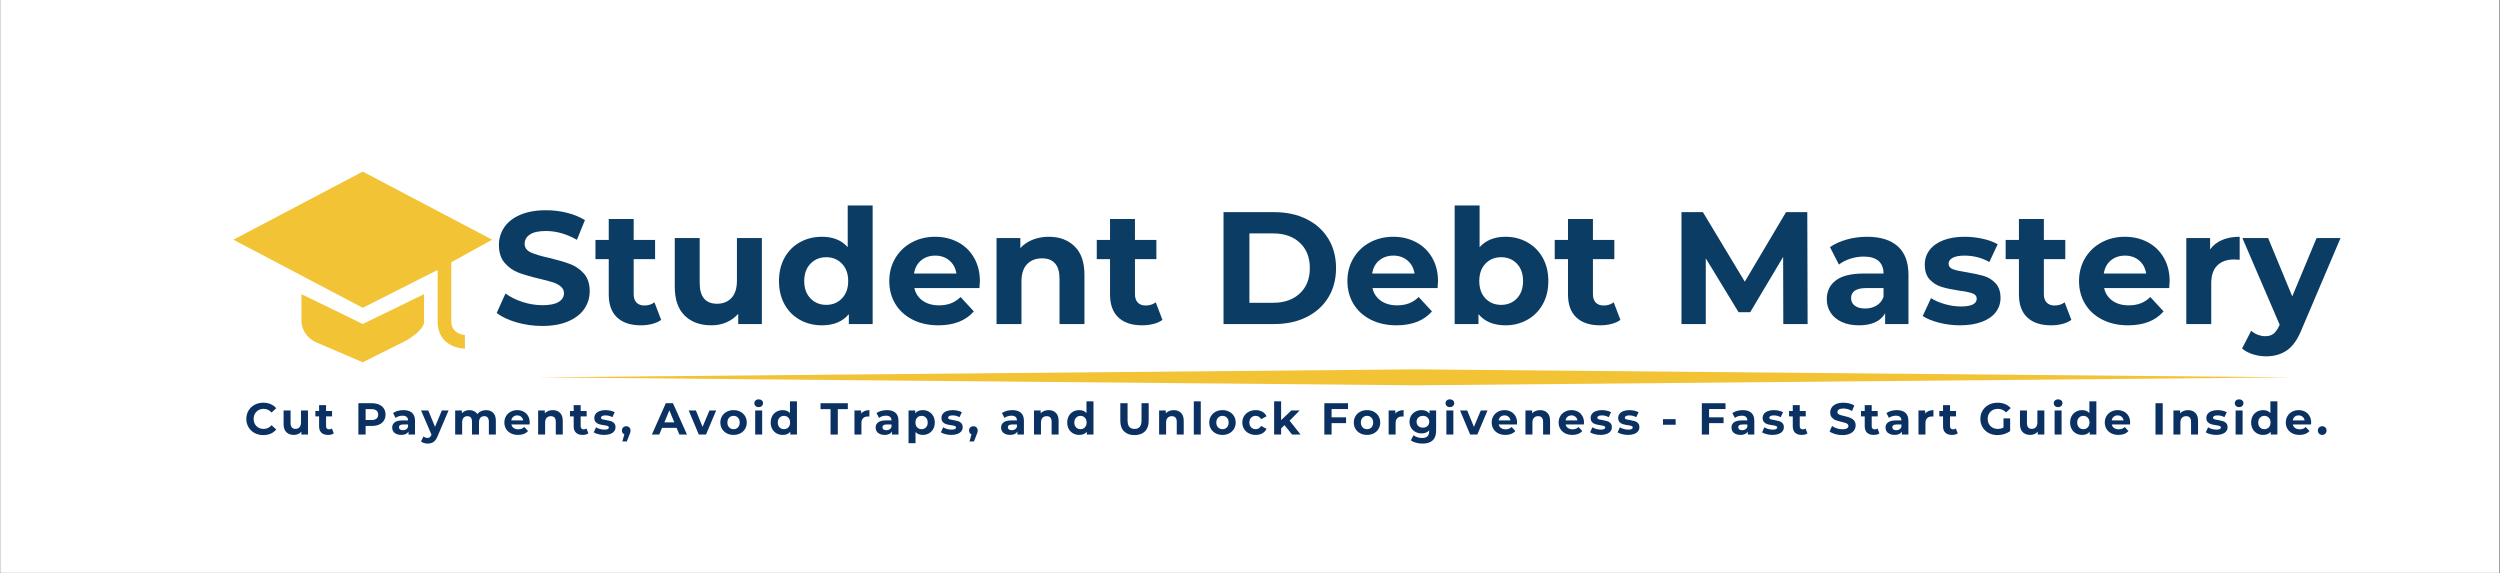 <svg xmlns="http://www.w3.org/2000/svg" xmlns:xlink="http://www.w3.org/1999/xlink" width="2605" zoomAndPan="magnify" viewBox="0 0 1953.75 447.75" height="597" preserveAspectRatio="xMidYMid meet" version="1.0"><rect x="0" y="0" width="1953.75" height="447.75" fill="#808080" stroke="none"/><defs><g/><clipPath id="ad26011068"><path d="M 0.422 0 L 1953.078 0 L 1953.078 447.5 L 0.422 447.5 Z M 0.422 0 " clip-rule="nonzero"/></clipPath><clipPath id="2b19a010cc"><path d="M 420 288.645 L 1793 288.645 L 1793 301.391 L 420 301.391 Z M 420 288.645 " clip-rule="nonzero"/></clipPath><clipPath id="c2fed896dc"><path d="M 182.367 134 L 384.758 134 L 384.758 273 L 182.367 273 Z M 182.367 134 " clip-rule="nonzero"/></clipPath><clipPath id="a72544b7f9"><path d="M 235 229 L 332 229 L 332 283.715 L 235 283.715 Z M 235 229 " clip-rule="nonzero"/></clipPath></defs><g clip-path="url(#ad26011068)"><path fill="#ffffff" d="M 0.422 0 L 1953.078 0 L 1953.078 447.5 L 0.422 447.5 Z M 0.422 0 " fill-opacity="1" fill-rule="nonzero"/><path fill="#ffffff" d="M 0.422 0 L 1953.078 0 L 1953.078 447.5 L 0.422 447.5 Z M 0.422 0 " fill-opacity="1" fill-rule="nonzero"/></g><g fill="#0b3c64" fill-opacity="1"><g transform="translate(384.656, 253.234)"><g><path d="M 39.094 1.5 C 32.188 1.5 25.504 0.562 19.047 -1.312 C 12.598 -3.188 7.414 -5.625 3.5 -8.625 L 10.375 -23.859 C 14.113 -21.109 18.566 -18.898 23.734 -17.234 C 28.898 -15.566 34.062 -14.734 39.219 -14.734 C 44.969 -14.734 49.219 -15.586 51.969 -17.297 C 54.719 -19.004 56.094 -21.273 56.094 -24.109 C 56.094 -26.191 55.281 -27.922 53.656 -29.297 C 52.031 -30.672 49.945 -31.773 47.406 -32.609 C 44.863 -33.441 41.43 -34.359 37.109 -35.359 C 30.441 -36.93 24.984 -38.508 20.734 -40.094 C 16.484 -41.676 12.836 -44.219 9.797 -47.719 C 6.766 -51.219 5.25 -55.883 5.25 -61.719 C 5.25 -66.789 6.617 -71.391 9.359 -75.516 C 12.109 -79.641 16.254 -82.906 21.797 -85.312 C 27.336 -87.727 34.102 -88.938 42.094 -88.938 C 47.676 -88.938 53.129 -88.27 58.453 -86.938 C 63.785 -85.613 68.453 -83.703 72.453 -81.203 L 66.203 -65.828 C 58.129 -70.41 50.051 -72.703 41.969 -72.703 C 36.312 -72.703 32.129 -71.785 29.422 -69.953 C 26.711 -68.117 25.359 -65.703 25.359 -62.703 C 25.359 -59.711 26.922 -57.488 30.047 -56.031 C 33.172 -54.57 37.938 -53.133 44.344 -51.719 C 51.008 -50.133 56.461 -48.551 60.703 -46.969 C 64.953 -45.383 68.598 -42.883 71.641 -39.469 C 74.68 -36.062 76.203 -31.441 76.203 -25.609 C 76.203 -20.609 74.805 -16.047 72.016 -11.922 C 69.223 -7.805 65.035 -4.539 59.453 -2.125 C 53.879 0.289 47.094 1.5 39.094 1.5 Z M 39.094 1.5 "/></g></g></g><g fill="#0b3c64" fill-opacity="1"><g transform="translate(464.357, 253.234)"><g><path d="M 52.344 -3.25 C 50.426 -1.832 48.07 -0.77 45.281 -0.062 C 42.488 0.645 39.555 1 36.484 1 C 28.484 1 22.297 -1.039 17.922 -5.125 C 13.555 -9.207 11.375 -15.203 11.375 -23.109 L 11.375 -50.719 L 1 -50.719 L 1 -65.703 L 11.375 -65.703 L 11.375 -82.078 L 30.859 -82.078 L 30.859 -65.703 L 47.594 -65.703 L 47.594 -50.719 L 30.859 -50.719 L 30.859 -23.359 C 30.859 -20.523 31.586 -18.336 33.047 -16.797 C 34.504 -15.254 36.562 -14.484 39.219 -14.484 C 42.301 -14.484 44.926 -15.316 47.094 -16.984 Z M 52.344 -3.25 "/></g></g></g><g fill="#0b3c64" fill-opacity="1"><g transform="translate(518.698, 253.234)"><g><path d="M 76.703 -67.203 L 76.703 0 L 58.219 0 L 58.219 -8 C 55.633 -5.082 52.551 -2.852 48.969 -1.312 C 45.383 0.227 41.516 1 37.359 1 C 28.523 1 21.523 -1.535 16.359 -6.609 C 11.203 -11.691 8.625 -19.234 8.625 -29.234 L 8.625 -67.203 L 28.109 -67.203 L 28.109 -32.109 C 28.109 -21.273 32.645 -15.859 41.719 -15.859 C 46.383 -15.859 50.133 -17.379 52.969 -20.422 C 55.801 -23.461 57.219 -27.984 57.219 -33.984 L 57.219 -67.203 Z M 76.703 -67.203 "/></g></g></g><g fill="#0b3c64" fill-opacity="1"><g transform="translate(604.52, 253.234)"><g><path d="M 77.453 -92.688 L 77.453 0 L 58.844 0 L 58.844 -7.75 C 54.008 -1.914 47.008 1 37.844 1 C 31.52 1 25.797 -0.414 20.672 -3.25 C 15.547 -6.082 11.523 -10.117 8.609 -15.359 C 5.703 -20.609 4.25 -26.691 4.25 -33.609 C 4.25 -40.516 5.703 -46.594 8.609 -51.844 C 11.523 -57.094 15.547 -61.129 20.672 -63.953 C 25.797 -66.785 31.52 -68.203 37.844 -68.203 C 46.426 -68.203 53.133 -65.5 57.969 -60.094 L 57.969 -92.688 Z M 41.219 -14.984 C 46.133 -14.984 50.219 -16.672 53.469 -20.047 C 56.719 -23.422 58.344 -27.941 58.344 -33.609 C 58.344 -39.266 56.719 -43.781 53.469 -47.156 C 50.219 -50.531 46.133 -52.219 41.219 -52.219 C 36.227 -52.219 32.109 -50.531 28.859 -47.156 C 25.609 -43.781 23.984 -39.266 23.984 -33.609 C 23.984 -27.941 25.609 -23.422 28.859 -20.047 C 32.109 -16.672 36.227 -14.984 41.219 -14.984 Z M 41.219 -14.984 "/></g></g></g><g fill="#0b3c64" fill-opacity="1"><g transform="translate(690.966, 253.234)"><g><path d="M 74.828 -33.359 C 74.828 -33.109 74.703 -31.359 74.453 -28.109 L 23.609 -28.109 C 24.523 -23.941 26.691 -20.648 30.109 -18.234 C 33.523 -15.816 37.77 -14.609 42.844 -14.609 C 46.344 -14.609 49.445 -15.129 52.156 -16.172 C 54.863 -17.211 57.383 -18.859 59.719 -21.109 L 70.078 -9.875 C 63.754 -2.625 54.508 1 42.344 1 C 34.77 1 28.066 -0.477 22.234 -3.438 C 16.398 -6.395 11.898 -10.492 8.734 -15.734 C 5.578 -20.984 4 -26.941 4 -33.609 C 4 -40.18 5.555 -46.113 8.672 -51.406 C 11.797 -56.695 16.086 -60.816 21.547 -63.766 C 27.004 -66.723 33.102 -68.203 39.844 -68.203 C 46.426 -68.203 52.379 -66.785 57.703 -63.953 C 63.035 -61.129 67.223 -57.07 70.266 -51.781 C 73.305 -46.488 74.828 -40.348 74.828 -33.359 Z M 39.969 -53.469 C 35.562 -53.469 31.859 -52.219 28.859 -49.719 C 25.859 -47.219 24.023 -43.801 23.359 -39.469 L 56.469 -39.469 C 55.801 -43.719 53.969 -47.113 50.969 -49.656 C 47.969 -52.195 44.301 -53.469 39.969 -53.469 Z M 39.969 -53.469 "/></g></g></g><g fill="#0b3c64" fill-opacity="1"><g transform="translate(769.792, 253.234)"><g><path d="M 49.844 -68.203 C 58.176 -68.203 64.898 -65.703 70.016 -60.703 C 75.141 -55.711 77.703 -48.301 77.703 -38.469 L 77.703 0 L 58.219 0 L 58.219 -35.484 C 58.219 -40.805 57.051 -44.781 54.719 -47.406 C 52.383 -50.031 49.008 -51.344 44.594 -51.344 C 39.688 -51.344 35.773 -49.82 32.859 -46.781 C 29.941 -43.738 28.484 -39.223 28.484 -33.234 L 28.484 0 L 9 0 L 9 -67.203 L 27.609 -67.203 L 27.609 -59.344 C 30.191 -62.164 33.395 -64.348 37.219 -65.891 C 41.051 -67.43 45.258 -68.203 49.844 -68.203 Z M 49.844 -68.203 "/></g></g></g><g fill="#0b3c64" fill-opacity="1"><g transform="translate(856.113, 253.234)"><g><path d="M 52.344 -3.25 C 50.426 -1.832 48.07 -0.77 45.281 -0.062 C 42.488 0.645 39.555 1 36.484 1 C 28.484 1 22.297 -1.039 17.922 -5.125 C 13.555 -9.207 11.375 -15.203 11.375 -23.109 L 11.375 -50.719 L 1 -50.719 L 1 -65.703 L 11.375 -65.703 L 11.375 -82.078 L 30.859 -82.078 L 30.859 -65.703 L 47.594 -65.703 L 47.594 -50.719 L 30.859 -50.719 L 30.859 -23.359 C 30.859 -20.523 31.586 -18.336 33.047 -16.797 C 34.504 -15.254 36.562 -14.484 39.219 -14.484 C 42.301 -14.484 44.926 -15.316 47.094 -16.984 Z M 52.344 -3.25 "/></g></g></g><g fill="#0b3c64" fill-opacity="1"><g transform="translate(910.455, 253.234)"><g/></g></g><g fill="#0b3c64" fill-opacity="1"><g transform="translate(945.808, 253.234)"><g><path d="M 10.375 -87.438 L 50.094 -87.438 C 59.582 -87.438 67.973 -85.625 75.266 -82 C 82.555 -78.383 88.219 -73.285 92.25 -66.703 C 96.289 -60.129 98.312 -52.469 98.312 -43.719 C 98.312 -34.977 96.289 -27.316 92.25 -20.734 C 88.219 -14.16 82.555 -9.062 75.266 -5.438 C 67.973 -1.812 59.582 0 50.094 0 L 10.375 0 Z M 49.094 -16.609 C 57.844 -16.609 64.816 -19.047 70.016 -23.922 C 75.223 -28.797 77.828 -35.395 77.828 -43.719 C 77.828 -52.051 75.223 -58.648 70.016 -63.516 C 64.816 -68.391 57.844 -70.828 49.094 -70.828 L 30.609 -70.828 L 30.609 -16.609 Z M 49.094 -16.609 "/></g></g></g><g fill="#0b3c64" fill-opacity="1"><g transform="translate(1048.994, 253.234)"><g><path d="M 74.828 -33.359 C 74.828 -33.109 74.703 -31.359 74.453 -28.109 L 23.609 -28.109 C 24.523 -23.941 26.691 -20.648 30.109 -18.234 C 33.523 -15.816 37.77 -14.609 42.844 -14.609 C 46.344 -14.609 49.445 -15.129 52.156 -16.172 C 54.863 -17.211 57.383 -18.859 59.719 -21.109 L 70.078 -9.875 C 63.754 -2.625 54.508 1 42.344 1 C 34.77 1 28.066 -0.477 22.234 -3.438 C 16.398 -6.395 11.898 -10.492 8.734 -15.734 C 5.578 -20.984 4 -26.941 4 -33.609 C 4 -40.18 5.555 -46.113 8.672 -51.406 C 11.797 -56.695 16.086 -60.816 21.547 -63.766 C 27.004 -66.723 33.102 -68.203 39.844 -68.203 C 46.426 -68.203 52.379 -66.785 57.703 -63.953 C 63.035 -61.129 67.223 -57.07 70.266 -51.781 C 73.305 -46.488 74.828 -40.348 74.828 -33.359 Z M 39.969 -53.469 C 35.562 -53.469 31.859 -52.219 28.859 -49.719 C 25.859 -47.219 24.023 -43.801 23.359 -39.469 L 56.469 -39.469 C 55.801 -43.719 53.969 -47.113 50.969 -49.656 C 47.969 -52.195 44.301 -53.469 39.969 -53.469 Z M 39.969 -53.469 "/></g></g></g><g fill="#0b3c64" fill-opacity="1"><g transform="translate(1127.82, 253.234)"><g><path d="M 48.719 -68.203 C 54.969 -68.203 60.648 -66.766 65.766 -63.891 C 70.891 -61.023 74.91 -56.988 77.828 -51.781 C 80.742 -46.57 82.203 -40.516 82.203 -33.609 C 82.203 -26.691 80.742 -20.629 77.828 -15.422 C 74.91 -10.223 70.891 -6.188 65.766 -3.312 C 60.648 -0.438 54.969 1 48.719 1 C 39.477 1 32.441 -1.914 27.609 -7.75 L 27.609 0 L 9 0 L 9 -92.688 L 28.484 -92.688 L 28.484 -60.094 C 33.398 -65.5 40.145 -68.203 48.719 -68.203 Z M 45.344 -14.984 C 50.344 -14.984 54.441 -16.672 57.641 -20.047 C 60.848 -23.422 62.453 -27.941 62.453 -33.609 C 62.453 -39.266 60.848 -43.781 57.641 -47.156 C 54.441 -50.531 50.344 -52.219 45.344 -52.219 C 40.344 -52.219 36.238 -50.531 33.031 -47.156 C 29.832 -43.781 28.234 -39.266 28.234 -33.609 C 28.234 -27.941 29.832 -23.422 33.031 -20.047 C 36.238 -16.672 40.344 -14.984 45.344 -14.984 Z M 45.344 -14.984 "/></g></g></g><g fill="#0b3c64" fill-opacity="1"><g transform="translate(1214.016, 253.234)"><g><path d="M 52.344 -3.25 C 50.426 -1.832 48.07 -0.77 45.281 -0.062 C 42.488 0.645 39.555 1 36.484 1 C 28.484 1 22.297 -1.039 17.922 -5.125 C 13.555 -9.207 11.375 -15.203 11.375 -23.109 L 11.375 -50.719 L 1 -50.719 L 1 -65.703 L 11.375 -65.703 L 11.375 -82.078 L 30.859 -82.078 L 30.859 -65.703 L 47.594 -65.703 L 47.594 -50.719 L 30.859 -50.719 L 30.859 -23.359 C 30.859 -20.523 31.586 -18.336 33.047 -16.797 C 34.504 -15.254 36.562 -14.484 39.219 -14.484 C 42.301 -14.484 44.926 -15.316 47.094 -16.984 Z M 52.344 -3.25 "/></g></g></g><g fill="#0b3c64" fill-opacity="1"><g transform="translate(1268.357, 253.234)"><g/></g></g><g fill="#0b3c64" fill-opacity="1"><g transform="translate(1303.71, 253.234)"><g><path d="M 89.938 0 L 89.812 -52.469 L 64.078 -9.25 L 54.969 -9.25 L 29.359 -51.344 L 29.359 0 L 10.375 0 L 10.375 -87.438 L 27.109 -87.438 L 59.844 -33.109 L 92.062 -87.438 L 108.688 -87.438 L 108.938 0 Z M 89.938 0 "/></g></g></g><g fill="#0b3c64" fill-opacity="1"><g transform="translate(1423.011, 253.234)"><g><path d="M 36.109 -68.203 C 46.516 -68.203 54.504 -65.723 60.078 -60.766 C 65.66 -55.816 68.453 -48.344 68.453 -38.344 L 68.453 0 L 50.219 0 L 50.219 -8.375 C 46.551 -2.125 39.723 1 29.734 1 C 24.566 1 20.086 0.125 16.297 -1.625 C 12.516 -3.375 9.625 -5.785 7.625 -8.859 C 5.625 -11.941 4.625 -15.441 4.625 -19.359 C 4.625 -25.609 6.973 -30.52 11.672 -34.094 C 16.379 -37.676 23.648 -39.469 33.484 -39.469 L 48.969 -39.469 C 48.969 -43.719 47.676 -46.988 45.094 -49.281 C 42.508 -51.57 38.641 -52.719 33.484 -52.719 C 29.898 -52.719 26.379 -52.156 22.922 -51.031 C 19.461 -49.906 16.523 -48.383 14.109 -46.469 L 7.125 -60.094 C 10.781 -62.664 15.172 -64.66 20.297 -66.078 C 25.422 -67.492 30.691 -68.203 36.109 -68.203 Z M 34.609 -12.125 C 37.93 -12.125 40.883 -12.891 43.469 -14.422 C 46.051 -15.961 47.883 -18.234 48.969 -21.234 L 48.969 -28.109 L 35.609 -28.109 C 27.609 -28.109 23.609 -25.484 23.609 -20.234 C 23.609 -17.734 24.586 -15.754 26.547 -14.297 C 28.504 -12.848 31.191 -12.125 34.609 -12.125 Z M 34.609 -12.125 "/></g></g></g><g fill="#0b3c64" fill-opacity="1"><g transform="translate(1500.088, 253.234)"><g><path d="M 31.609 1 C 26.023 1 20.566 0.312 15.234 -1.062 C 9.91 -2.438 5.664 -4.164 2.5 -6.25 L 9 -20.234 C 11.988 -18.316 15.609 -16.754 19.859 -15.547 C 24.109 -14.336 28.273 -13.734 32.359 -13.734 C 40.598 -13.734 44.719 -15.773 44.719 -19.859 C 44.719 -21.773 43.594 -23.148 41.344 -23.984 C 39.094 -24.816 35.641 -25.523 30.984 -26.109 C 25.484 -26.941 20.941 -27.898 17.359 -28.984 C 13.785 -30.066 10.688 -31.977 8.062 -34.719 C 5.438 -37.469 4.125 -41.383 4.125 -46.469 C 4.125 -50.719 5.352 -54.484 7.812 -57.766 C 10.27 -61.055 13.848 -63.617 18.547 -65.453 C 23.254 -67.285 28.816 -68.203 35.234 -68.203 C 39.973 -68.203 44.695 -67.68 49.406 -66.641 C 54.113 -65.598 58.008 -64.164 61.094 -62.344 L 54.594 -48.469 C 48.676 -51.801 42.223 -53.469 35.234 -53.469 C 31.066 -53.469 27.941 -52.883 25.859 -51.719 C 23.773 -50.551 22.734 -49.051 22.734 -47.219 C 22.734 -45.133 23.859 -43.676 26.109 -42.844 C 28.359 -42.008 31.941 -41.219 36.859 -40.469 C 42.348 -39.551 46.844 -38.57 50.344 -37.531 C 53.844 -36.5 56.879 -34.609 59.453 -31.859 C 62.035 -29.109 63.328 -25.273 63.328 -20.359 C 63.328 -16.191 62.078 -12.484 59.578 -9.234 C 57.086 -5.992 53.445 -3.477 48.656 -1.688 C 43.863 0.102 38.18 1 31.609 1 Z M 31.609 1 "/></g></g></g><g fill="#0b3c64" fill-opacity="1"><g transform="translate(1566.422, 253.234)"><g><path d="M 52.344 -3.25 C 50.426 -1.832 48.07 -0.77 45.281 -0.062 C 42.488 0.645 39.555 1 36.484 1 C 28.484 1 22.297 -1.039 17.922 -5.125 C 13.555 -9.207 11.375 -15.203 11.375 -23.109 L 11.375 -50.719 L 1 -50.719 L 1 -65.703 L 11.375 -65.703 L 11.375 -82.078 L 30.859 -82.078 L 30.859 -65.703 L 47.594 -65.703 L 47.594 -50.719 L 30.859 -50.719 L 30.859 -23.359 C 30.859 -20.523 31.586 -18.336 33.047 -16.797 C 34.504 -15.254 36.562 -14.484 39.219 -14.484 C 42.301 -14.484 44.926 -15.316 47.094 -16.984 Z M 52.344 -3.25 "/></g></g></g><g fill="#0b3c64" fill-opacity="1"><g transform="translate(1620.763, 253.234)"><g><path d="M 74.828 -33.359 C 74.828 -33.109 74.703 -31.359 74.453 -28.109 L 23.609 -28.109 C 24.523 -23.941 26.691 -20.648 30.109 -18.234 C 33.523 -15.816 37.77 -14.609 42.844 -14.609 C 46.344 -14.609 49.445 -15.129 52.156 -16.172 C 54.863 -17.211 57.383 -18.859 59.719 -21.109 L 70.078 -9.875 C 63.754 -2.625 54.508 1 42.344 1 C 34.77 1 28.066 -0.477 22.234 -3.438 C 16.398 -6.395 11.898 -10.492 8.734 -15.734 C 5.578 -20.984 4 -26.941 4 -33.609 C 4 -40.18 5.555 -46.113 8.672 -51.406 C 11.797 -56.695 16.086 -60.816 21.547 -63.766 C 27.004 -66.723 33.102 -68.203 39.844 -68.203 C 46.426 -68.203 52.379 -66.785 57.703 -63.953 C 63.035 -61.129 67.223 -57.07 70.266 -51.781 C 73.305 -46.488 74.828 -40.348 74.828 -33.359 Z M 39.969 -53.469 C 35.562 -53.469 31.859 -52.219 28.859 -49.719 C 25.859 -47.219 24.023 -43.801 23.359 -39.469 L 56.469 -39.469 C 55.801 -43.719 53.969 -47.113 50.969 -49.656 C 47.969 -52.195 44.301 -53.469 39.969 -53.469 Z M 39.969 -53.469 "/></g></g></g><g fill="#0b3c64" fill-opacity="1"><g transform="translate(1699.59, 253.234)"><g><path d="M 27.609 -58.344 C 29.941 -61.582 33.082 -64.035 37.031 -65.703 C 40.988 -67.367 45.551 -68.203 50.719 -68.203 L 50.719 -50.219 C 48.551 -50.383 47.094 -50.469 46.344 -50.469 C 40.758 -50.469 36.383 -48.906 33.219 -45.781 C 30.062 -42.656 28.484 -37.973 28.484 -31.734 L 28.484 0 L 9 0 L 9 -67.203 L 27.609 -67.203 Z M 27.609 -58.344 "/></g></g></g><g fill="#0b3c64" fill-opacity="1"><g transform="translate(1753.431, 253.234)"><g><path d="M 75.703 -67.203 L 45.344 4.125 C 42.258 11.863 38.445 17.316 33.906 20.484 C 29.375 23.648 23.898 25.234 17.484 25.234 C 13.992 25.234 10.539 24.691 7.125 23.609 C 3.707 22.523 0.914 21.023 -1.25 19.109 L 5.875 5.25 C 7.375 6.582 9.098 7.625 11.047 8.375 C 13.004 9.125 14.941 9.5 16.859 9.5 C 19.523 9.5 21.691 8.852 23.359 7.562 C 25.023 6.27 26.523 4.125 27.859 1.125 L 28.109 0.5 L -1 -67.203 L 19.109 -67.203 L 37.969 -21.609 L 56.969 -67.203 Z M 75.703 -67.203 "/></g></g></g><g clip-path="url(#2b19a010cc)"><path fill="#f2c335" d="M 1106.398 301.121 L 420.355 294.883 L 1106.398 288.645 L 1792.441 294.883 Z M 1106.398 301.121 " fill-opacity="1" fill-rule="nonzero"/></g><g clip-path="url(#c2fed896dc)"><path fill="#f2c335" d="M 283.492 134.102 L 182.367 187.324 L 283.492 240.543 L 342.035 210.941 C 342.035 210.941 342.035 237.773 342.035 251.188 C 342.035 272.477 363.324 272.477 363.324 272.477 L 363.324 261.832 C 363.324 261.832 352.68 261.223 352.68 251.184 C 352.68 235.219 352.68 204.949 352.68 204.949 L 384.617 187.324 Z M 283.492 134.102 " fill-opacity="1" fill-rule="nonzero"/></g><g clip-path="url(#a72544b7f9)"><path fill="#f2c335" d="M 235.59 229.898 L 235.59 251.188 C 235.59 256.477 239.051 263.562 246.234 267.156 L 283.492 283.121 L 315.426 267.152 C 322.609 263.562 331.895 256.449 331.391 251.188 L 331.391 229.898 L 283.492 253.184 Z M 235.59 229.898 " fill-opacity="1" fill-rule="nonzero"/></g><g fill="#0a3161" fill-opacity="1"><g transform="translate(191.135, 339.604)"><g><path d="M 14.609 0.422 C 12.117 0.422 9.863 -0.117 7.844 -1.203 C 5.832 -2.285 4.25 -3.789 3.094 -5.719 C 1.938 -7.645 1.359 -9.816 1.359 -12.234 C 1.359 -14.66 1.938 -16.832 3.094 -18.75 C 4.25 -20.676 5.832 -22.18 7.844 -23.266 C 9.863 -24.348 12.133 -24.891 14.656 -24.891 C 16.77 -24.891 18.68 -24.516 20.391 -23.766 C 22.109 -23.023 23.551 -21.957 24.719 -20.562 L 21.094 -17.203 C 19.438 -19.117 17.383 -20.078 14.938 -20.078 C 13.414 -20.078 12.062 -19.742 10.875 -19.078 C 9.688 -18.41 8.758 -17.484 8.094 -16.297 C 7.426 -15.109 7.094 -13.754 7.094 -12.234 C 7.094 -10.723 7.426 -9.375 8.094 -8.188 C 8.758 -7 9.688 -6.07 10.875 -5.406 C 12.062 -4.738 13.414 -4.406 14.938 -4.406 C 17.383 -4.406 19.438 -5.375 21.094 -7.312 L 24.719 -3.953 C 23.551 -2.523 22.102 -1.438 20.375 -0.688 C 18.656 0.051 16.734 0.422 14.609 0.422 Z M 14.609 0.422 "/></g></g></g><g fill="#0a3161" fill-opacity="1"><g transform="translate(219.218, 339.604)"><g><path d="M 21.469 -18.812 L 21.469 0 L 16.297 0 L 16.297 -2.234 C 15.578 -1.422 14.711 -0.797 13.703 -0.359 C 12.703 0.066 11.617 0.281 10.453 0.281 C 7.984 0.281 6.023 -0.426 4.578 -1.844 C 3.129 -3.27 2.406 -5.383 2.406 -8.188 L 2.406 -18.812 L 7.875 -18.812 L 7.875 -8.984 C 7.875 -5.953 9.141 -4.438 11.672 -4.438 C 12.984 -4.438 14.035 -4.863 14.828 -5.719 C 15.617 -6.57 16.016 -7.836 16.016 -9.516 L 16.016 -18.812 Z M 21.469 -18.812 "/></g></g></g><g fill="#0a3161" fill-opacity="1"><g transform="translate(246.183, 339.604)"><g><path d="M 14.656 -0.906 C 14.113 -0.508 13.453 -0.211 12.672 -0.016 C 11.891 0.18 11.066 0.281 10.203 0.281 C 7.973 0.281 6.242 -0.285 5.016 -1.422 C 3.797 -2.566 3.188 -4.25 3.188 -6.469 L 3.188 -14.203 L 0.281 -14.203 L 0.281 -18.391 L 3.188 -18.391 L 3.188 -22.969 L 8.641 -22.969 L 8.641 -18.391 L 13.328 -18.391 L 13.328 -14.203 L 8.641 -14.203 L 8.641 -6.547 C 8.641 -5.742 8.844 -5.129 9.25 -4.703 C 9.656 -4.273 10.234 -4.062 10.984 -4.062 C 11.848 -4.062 12.582 -4.289 13.188 -4.75 Z M 14.656 -0.906 "/></g></g></g><g fill="#0a3161" fill-opacity="1"><g transform="translate(264.334, 339.604)"><g/></g></g><g fill="#0a3161" fill-opacity="1"><g transform="translate(277.17, 339.604)"><g><path d="M 13.5 -24.484 C 15.664 -24.484 17.547 -24.117 19.141 -23.391 C 20.742 -22.672 21.973 -21.645 22.828 -20.312 C 23.691 -18.988 24.125 -17.414 24.125 -15.594 C 24.125 -13.801 23.691 -12.234 22.828 -10.891 C 21.973 -9.547 20.742 -8.52 19.141 -7.812 C 17.547 -7.102 15.664 -6.75 13.5 -6.75 L 8.562 -6.75 L 8.562 0 L 2.906 0 L 2.906 -24.484 Z M 13.188 -11.359 C 14.883 -11.359 16.176 -11.723 17.062 -12.453 C 17.945 -13.191 18.391 -14.238 18.391 -15.594 C 18.391 -16.969 17.945 -18.02 17.062 -18.75 C 16.176 -19.488 14.883 -19.859 13.188 -19.859 L 8.562 -19.859 L 8.562 -11.359 Z M 13.188 -11.359 "/></g></g></g><g fill="#0a3161" fill-opacity="1"><g transform="translate(305.183, 339.604)"><g><path d="M 10.109 -19.094 C 13.023 -19.094 15.258 -18.398 16.812 -17.016 C 18.375 -15.629 19.156 -13.535 19.156 -10.734 L 19.156 0 L 14.062 0 L 14.062 -2.344 C 13.031 -0.594 11.117 0.281 8.328 0.281 C 6.879 0.281 5.625 0.035 4.562 -0.453 C 3.5 -0.941 2.688 -1.617 2.125 -2.484 C 1.57 -3.348 1.297 -4.328 1.297 -5.422 C 1.297 -7.172 1.953 -8.547 3.266 -9.547 C 4.586 -10.547 6.625 -11.047 9.375 -11.047 L 13.703 -11.047 C 13.703 -12.234 13.344 -13.145 12.625 -13.781 C 11.906 -14.426 10.82 -14.75 9.375 -14.75 C 8.375 -14.75 7.391 -14.594 6.422 -14.281 C 5.453 -13.969 4.629 -13.547 3.953 -13.016 L 2 -16.812 C 3.02 -17.539 4.242 -18.102 5.672 -18.5 C 7.109 -18.895 8.586 -19.094 10.109 -19.094 Z M 9.688 -3.391 C 10.613 -3.391 11.438 -3.602 12.156 -4.031 C 12.883 -4.469 13.398 -5.102 13.703 -5.938 L 13.703 -7.875 L 9.969 -7.875 C 7.727 -7.875 6.609 -7.141 6.609 -5.672 C 6.609 -4.961 6.879 -4.406 7.422 -4 C 7.973 -3.594 8.727 -3.391 9.688 -3.391 Z M 9.688 -3.391 "/></g></g></g><g fill="#0a3161" fill-opacity="1"><g transform="translate(329.35, 339.604)"><g><path d="M 21.188 -18.812 L 12.688 1.156 C 11.832 3.32 10.77 4.848 9.5 5.734 C 8.227 6.617 6.691 7.062 4.891 7.062 C 3.91 7.062 2.941 6.91 1.984 6.609 C 1.035 6.305 0.258 5.883 -0.344 5.344 L 1.641 1.469 C 2.055 1.844 2.539 2.133 3.094 2.344 C 3.645 2.551 4.188 2.656 4.719 2.656 C 5.469 2.656 6.07 2.473 6.531 2.109 C 7 1.754 7.422 1.156 7.797 0.312 L 7.875 0.141 L -0.281 -18.812 L 5.344 -18.812 L 10.625 -6.047 L 15.953 -18.812 Z M 21.188 -18.812 "/></g></g></g><g fill="#0a3161" fill-opacity="1"><g transform="translate(353.202, 339.604)"><g><path d="M 26.609 -19.094 C 28.961 -19.094 30.832 -18.398 32.219 -17.016 C 33.602 -15.629 34.297 -13.547 34.297 -10.766 L 34.297 0 L 28.844 0 L 28.844 -9.938 C 28.844 -11.426 28.535 -12.535 27.922 -13.266 C 27.305 -14.004 26.426 -14.375 25.281 -14.375 C 24 -14.375 22.984 -13.957 22.234 -13.125 C 21.492 -12.301 21.125 -11.07 21.125 -9.438 L 21.125 0 L 15.672 0 L 15.672 -9.938 C 15.672 -12.895 14.477 -14.375 12.094 -14.375 C 10.832 -14.375 9.828 -13.957 9.078 -13.125 C 8.336 -12.301 7.969 -11.07 7.969 -9.438 L 7.969 0 L 2.516 0 L 2.516 -18.812 L 7.734 -18.812 L 7.734 -16.641 C 8.43 -17.43 9.285 -18.035 10.297 -18.453 C 11.305 -18.879 12.422 -19.094 13.641 -19.094 C 14.961 -19.094 16.16 -18.828 17.234 -18.297 C 18.305 -17.773 19.172 -17.016 19.828 -16.016 C 20.598 -16.992 21.57 -17.75 22.75 -18.281 C 23.926 -18.82 25.211 -19.094 26.609 -19.094 Z M 26.609 -19.094 "/></g></g></g><g fill="#0a3161" fill-opacity="1"><g transform="translate(393.036, 339.604)"><g><path d="M 20.953 -9.344 C 20.953 -9.27 20.914 -8.781 20.844 -7.875 L 6.609 -7.875 C 6.867 -6.707 7.473 -5.785 8.422 -5.109 C 9.379 -4.43 10.57 -4.094 12 -4.094 C 12.977 -4.094 13.844 -4.238 14.594 -4.531 C 15.352 -4.82 16.062 -5.281 16.719 -5.906 L 19.625 -2.766 C 17.844 -0.734 15.254 0.281 11.859 0.281 C 9.734 0.281 7.852 -0.129 6.219 -0.953 C 4.594 -1.785 3.336 -2.938 2.453 -4.406 C 1.566 -5.875 1.125 -7.539 1.125 -9.406 C 1.125 -11.25 1.555 -12.91 2.422 -14.391 C 3.297 -15.867 4.5 -17.02 6.031 -17.844 C 7.562 -18.676 9.27 -19.094 11.156 -19.094 C 13 -19.094 14.664 -18.695 16.156 -17.906 C 17.645 -17.113 18.816 -15.977 19.672 -14.5 C 20.523 -13.02 20.953 -11.301 20.953 -9.344 Z M 11.188 -14.969 C 9.957 -14.969 8.922 -14.617 8.078 -13.922 C 7.234 -13.223 6.723 -12.266 6.547 -11.047 L 15.812 -11.047 C 15.625 -12.234 15.109 -13.18 14.266 -13.891 C 13.43 -14.609 12.406 -14.969 11.188 -14.969 Z M 11.188 -14.969 "/></g></g></g><g fill="#0a3161" fill-opacity="1"><g transform="translate(418.042, 339.604)"><g><path d="M 13.953 -19.094 C 16.285 -19.094 18.164 -18.391 19.594 -16.984 C 21.031 -15.586 21.75 -13.516 21.75 -10.766 L 21.75 0 L 16.297 0 L 16.297 -9.938 C 16.297 -11.426 15.969 -12.535 15.312 -13.266 C 14.664 -14.004 13.723 -14.375 12.484 -14.375 C 11.109 -14.375 10.008 -13.945 9.188 -13.094 C 8.375 -12.238 7.969 -10.973 7.969 -9.297 L 7.969 0 L 2.516 0 L 2.516 -18.812 L 7.734 -18.812 L 7.734 -16.609 C 8.453 -17.398 9.348 -18.008 10.422 -18.438 C 11.492 -18.875 12.672 -19.094 13.953 -19.094 Z M 13.953 -19.094 "/></g></g></g><g fill="#0a3161" fill-opacity="1"><g transform="translate(445.147, 339.604)"><g><path d="M 14.656 -0.906 C 14.113 -0.508 13.453 -0.211 12.672 -0.016 C 11.891 0.18 11.066 0.281 10.203 0.281 C 7.973 0.281 6.242 -0.285 5.016 -1.422 C 3.797 -2.566 3.188 -4.25 3.188 -6.469 L 3.188 -14.203 L 0.281 -14.203 L 0.281 -18.391 L 3.188 -18.391 L 3.188 -22.969 L 8.641 -22.969 L 8.641 -18.391 L 13.328 -18.391 L 13.328 -14.203 L 8.641 -14.203 L 8.641 -6.547 C 8.641 -5.742 8.844 -5.129 9.25 -4.703 C 9.656 -4.273 10.234 -4.062 10.984 -4.062 C 11.848 -4.062 12.582 -4.289 13.188 -4.75 Z M 14.656 -0.906 "/></g></g></g><g fill="#0a3161" fill-opacity="1"><g transform="translate(463.298, 339.604)"><g><path d="M 8.844 0.281 C 7.281 0.281 5.754 0.086 4.266 -0.297 C 2.773 -0.68 1.586 -1.164 0.703 -1.75 L 2.516 -5.672 C 3.359 -5.129 4.375 -4.688 5.562 -4.344 C 6.75 -4.008 7.914 -3.844 9.062 -3.844 C 11.363 -3.844 12.516 -4.414 12.516 -5.562 C 12.516 -6.094 12.195 -6.473 11.562 -6.703 C 10.938 -6.941 9.973 -7.145 8.672 -7.312 C 7.129 -7.539 5.859 -7.805 4.859 -8.109 C 3.859 -8.41 2.988 -8.945 2.25 -9.719 C 1.52 -10.488 1.156 -11.586 1.156 -13.016 C 1.156 -14.203 1.5 -15.254 2.188 -16.172 C 2.875 -17.086 3.875 -17.801 5.188 -18.312 C 6.508 -18.832 8.066 -19.094 9.859 -19.094 C 11.191 -19.094 12.516 -18.945 13.828 -18.656 C 15.148 -18.363 16.238 -17.961 17.094 -17.453 L 15.281 -13.562 C 13.625 -14.5 11.816 -14.969 9.859 -14.969 C 8.691 -14.969 7.816 -14.801 7.234 -14.469 C 6.648 -14.145 6.359 -13.727 6.359 -13.219 C 6.359 -12.633 6.672 -12.223 7.297 -11.984 C 7.93 -11.754 8.938 -11.535 10.312 -11.328 C 11.852 -11.066 13.113 -10.789 14.094 -10.5 C 15.07 -10.219 15.922 -9.691 16.641 -8.922 C 17.367 -8.148 17.734 -7.078 17.734 -5.703 C 17.734 -4.535 17.379 -3.492 16.672 -2.578 C 15.973 -1.672 14.953 -0.969 13.609 -0.469 C 12.273 0.031 10.688 0.281 8.844 0.281 Z M 8.844 0.281 "/></g></g></g><g fill="#0a3161" fill-opacity="1"><g transform="translate(484.807, 339.604)"><g><path d="M 4.609 -6.5 C 5.586 -6.5 6.391 -6.191 7.016 -5.578 C 7.648 -4.961 7.969 -4.148 7.969 -3.141 C 7.969 -2.68 7.91 -2.219 7.797 -1.75 C 7.68 -1.281 7.426 -0.582 7.031 0.344 L 5.031 5.391 L 1.578 5.391 L 3.109 -0.172 C 2.523 -0.41 2.062 -0.789 1.719 -1.312 C 1.383 -1.832 1.219 -2.441 1.219 -3.141 C 1.219 -4.148 1.535 -4.961 2.172 -5.578 C 2.816 -6.191 3.629 -6.5 4.609 -6.5 Z M 4.609 -6.5 "/></g></g></g><g fill="#0a3161" fill-opacity="1"><g transform="translate(496.908, 339.604)"><g/></g></g><g fill="#0a3161" fill-opacity="1"><g transform="translate(509.743, 339.604)"><g><path d="M 19.016 -5.25 L 7.656 -5.25 L 5.484 0 L -0.312 0 L 10.594 -24.484 L 16.188 -24.484 L 27.141 0 L 21.188 0 Z M 17.234 -9.547 L 13.359 -18.922 L 9.469 -9.547 Z M 17.234 -9.547 "/></g></g></g><g fill="#0a3161" fill-opacity="1"><g transform="translate(538.491, 339.604)"><g><path d="M 21.188 -18.812 L 13.25 0 L 7.625 0 L -0.281 -18.812 L 5.344 -18.812 L 10.562 -6.016 L 15.953 -18.812 Z M 21.188 -18.812 "/></g></g></g><g fill="#0a3161" fill-opacity="1"><g transform="translate(561.819, 339.604)"><g><path d="M 11.469 0.281 C 9.488 0.281 7.711 -0.129 6.141 -0.953 C 4.566 -1.785 3.336 -2.938 2.453 -4.406 C 1.566 -5.875 1.125 -7.539 1.125 -9.406 C 1.125 -11.27 1.566 -12.938 2.453 -14.406 C 3.336 -15.875 4.566 -17.02 6.141 -17.844 C 7.711 -18.676 9.488 -19.094 11.469 -19.094 C 13.445 -19.094 15.219 -18.676 16.781 -17.844 C 18.344 -17.02 19.566 -15.875 20.453 -14.406 C 21.336 -12.938 21.781 -11.27 21.781 -9.406 C 21.781 -7.539 21.336 -5.875 20.453 -4.406 C 19.566 -2.938 18.344 -1.785 16.781 -0.953 C 15.219 -0.129 13.445 0.281 11.469 0.281 Z M 11.469 -4.203 C 12.863 -4.203 14.008 -4.672 14.906 -5.609 C 15.812 -6.555 16.266 -7.82 16.266 -9.406 C 16.266 -10.988 15.812 -12.25 14.906 -13.188 C 14.008 -14.133 12.863 -14.609 11.469 -14.609 C 10.07 -14.609 8.914 -14.133 8 -13.188 C 7.094 -12.25 6.641 -10.988 6.641 -9.406 C 6.641 -7.82 7.094 -6.555 8 -5.609 C 8.914 -4.672 10.07 -4.203 11.469 -4.203 Z M 11.469 -4.203 "/></g></g></g><g fill="#0a3161" fill-opacity="1"><g transform="translate(587.664, 339.604)"><g><path d="M 2.516 -18.812 L 7.969 -18.812 L 7.969 0 L 2.516 0 Z M 5.25 -21.438 C 4.238 -21.438 3.422 -21.727 2.797 -22.312 C 2.172 -22.895 1.859 -23.617 1.859 -24.484 C 1.859 -25.336 2.172 -26.055 2.797 -26.641 C 3.422 -27.223 4.238 -27.516 5.25 -27.516 C 6.25 -27.516 7.062 -27.234 7.688 -26.672 C 8.32 -26.117 8.641 -25.422 8.641 -24.578 C 8.641 -23.672 8.32 -22.922 7.688 -22.328 C 7.062 -21.734 6.25 -21.438 5.25 -21.438 Z M 5.25 -21.438 "/></g></g></g><g fill="#0a3161" fill-opacity="1"><g transform="translate(601.129, 339.604)"><g><path d="M 21.688 -25.953 L 21.688 0 L 16.469 0 L 16.469 -2.172 C 15.113 -0.535 13.156 0.281 10.594 0.281 C 8.82 0.281 7.219 -0.113 5.781 -0.906 C 4.352 -1.695 3.227 -2.828 2.406 -4.297 C 1.594 -5.766 1.188 -7.469 1.188 -9.406 C 1.188 -11.344 1.594 -13.047 2.406 -14.516 C 3.227 -15.984 4.352 -17.113 5.781 -17.906 C 7.219 -18.695 8.82 -19.094 10.594 -19.094 C 13 -19.094 14.875 -18.332 16.219 -16.812 L 16.219 -25.953 Z M 11.547 -4.203 C 12.922 -4.203 14.062 -4.672 14.969 -5.609 C 15.875 -6.555 16.328 -7.82 16.328 -9.406 C 16.328 -10.988 15.875 -12.25 14.969 -13.188 C 14.062 -14.133 12.922 -14.609 11.547 -14.609 C 10.141 -14.609 8.984 -14.133 8.078 -13.188 C 7.172 -12.25 6.719 -10.988 6.719 -9.406 C 6.719 -7.82 7.172 -6.555 8.078 -5.609 C 8.984 -4.672 10.141 -4.203 11.547 -4.203 Z M 11.547 -4.203 "/></g></g></g><g fill="#0a3161" fill-opacity="1"><g transform="translate(628.268, 339.604)"><g/></g></g><g fill="#0a3161" fill-opacity="1"><g transform="translate(641.104, 339.604)"><g><path d="M 7.969 -19.859 L 0.141 -19.859 L 0.141 -24.484 L 21.469 -24.484 L 21.469 -19.859 L 13.641 -19.859 L 13.641 0 L 7.969 0 Z M 7.969 -19.859 "/></g></g></g><g fill="#0a3161" fill-opacity="1"><g transform="translate(665.235, 339.604)"><g><path d="M 7.734 -16.328 C 8.379 -17.234 9.254 -17.922 10.359 -18.391 C 11.473 -18.859 12.754 -19.094 14.203 -19.094 L 14.203 -14.062 C 13.586 -14.102 13.176 -14.125 12.969 -14.125 C 11.406 -14.125 10.18 -13.688 9.297 -12.812 C 8.41 -11.938 7.969 -10.625 7.969 -8.875 L 7.969 0 L 2.516 0 L 2.516 -18.812 L 7.734 -18.812 Z M 7.734 -16.328 "/></g></g></g><g fill="#0a3161" fill-opacity="1"><g transform="translate(683.002, 339.604)"><g><path d="M 10.109 -19.094 C 13.023 -19.094 15.258 -18.398 16.812 -17.016 C 18.375 -15.629 19.156 -13.535 19.156 -10.734 L 19.156 0 L 14.062 0 L 14.062 -2.344 C 13.031 -0.594 11.117 0.281 8.328 0.281 C 6.879 0.281 5.625 0.035 4.562 -0.453 C 3.5 -0.941 2.688 -1.617 2.125 -2.484 C 1.57 -3.348 1.297 -4.328 1.297 -5.422 C 1.297 -7.172 1.953 -8.547 3.266 -9.547 C 4.586 -10.547 6.625 -11.047 9.375 -11.047 L 13.703 -11.047 C 13.703 -12.234 13.344 -13.145 12.625 -13.781 C 11.906 -14.426 10.82 -14.75 9.375 -14.75 C 8.375 -14.75 7.391 -14.594 6.422 -14.281 C 5.453 -13.969 4.629 -13.547 3.953 -13.016 L 2 -16.812 C 3.02 -17.539 4.242 -18.102 5.672 -18.5 C 7.109 -18.895 8.586 -19.094 10.109 -19.094 Z M 9.688 -3.391 C 10.613 -3.391 11.438 -3.602 12.156 -4.031 C 12.883 -4.469 13.398 -5.102 13.703 -5.938 L 13.703 -7.875 L 9.969 -7.875 C 7.727 -7.875 6.609 -7.141 6.609 -5.672 C 6.609 -4.961 6.879 -4.406 7.422 -4 C 7.973 -3.594 8.727 -3.391 9.688 -3.391 Z M 9.688 -3.391 "/></g></g></g><g fill="#0a3161" fill-opacity="1"><g transform="translate(707.519, 339.604)"><g><path d="M 13.641 -19.094 C 15.391 -19.094 16.977 -18.691 18.406 -17.891 C 19.844 -17.086 20.969 -15.957 21.781 -14.5 C 22.602 -13.039 23.016 -11.344 23.016 -9.406 C 23.016 -7.469 22.602 -5.77 21.781 -4.312 C 20.969 -2.863 19.844 -1.734 18.406 -0.922 C 16.977 -0.117 15.391 0.281 13.641 0.281 C 11.234 0.281 9.344 -0.477 7.969 -2 L 7.969 6.781 L 2.516 6.781 L 2.516 -18.812 L 7.734 -18.812 L 7.734 -16.641 C 9.078 -18.273 11.047 -19.094 13.641 -19.094 Z M 12.688 -4.203 C 14.094 -4.203 15.242 -4.672 16.141 -5.609 C 17.035 -6.555 17.484 -7.82 17.484 -9.406 C 17.484 -10.988 17.035 -12.25 16.141 -13.188 C 15.242 -14.133 14.094 -14.609 12.688 -14.609 C 11.289 -14.609 10.145 -14.133 9.25 -13.188 C 8.352 -12.25 7.906 -10.988 7.906 -9.406 C 7.906 -7.82 8.352 -6.555 9.25 -5.609 C 10.145 -4.672 11.289 -4.203 12.688 -4.203 Z M 12.688 -4.203 "/></g></g></g><g fill="#0a3161" fill-opacity="1"><g transform="translate(734.588, 339.604)"><g><path d="M 8.844 0.281 C 7.281 0.281 5.754 0.086 4.266 -0.297 C 2.773 -0.68 1.586 -1.164 0.703 -1.75 L 2.516 -5.672 C 3.359 -5.129 4.375 -4.688 5.562 -4.344 C 6.75 -4.008 7.914 -3.844 9.062 -3.844 C 11.363 -3.844 12.516 -4.414 12.516 -5.562 C 12.516 -6.094 12.195 -6.473 11.562 -6.703 C 10.938 -6.941 9.973 -7.145 8.672 -7.312 C 7.129 -7.539 5.859 -7.805 4.859 -8.109 C 3.859 -8.41 2.988 -8.945 2.25 -9.719 C 1.52 -10.488 1.156 -11.586 1.156 -13.016 C 1.156 -14.203 1.5 -15.254 2.188 -16.172 C 2.875 -17.086 3.875 -17.801 5.188 -18.312 C 6.508 -18.832 8.066 -19.094 9.859 -19.094 C 11.191 -19.094 12.516 -18.945 13.828 -18.656 C 15.148 -18.363 16.238 -17.961 17.094 -17.453 L 15.281 -13.562 C 13.625 -14.5 11.816 -14.969 9.859 -14.969 C 8.691 -14.969 7.816 -14.801 7.234 -14.469 C 6.648 -14.145 6.359 -13.727 6.359 -13.219 C 6.359 -12.633 6.672 -12.223 7.297 -11.984 C 7.93 -11.754 8.938 -11.535 10.312 -11.328 C 11.852 -11.066 13.113 -10.789 14.094 -10.5 C 15.07 -10.219 15.922 -9.691 16.641 -8.922 C 17.367 -8.148 17.734 -7.078 17.734 -5.703 C 17.734 -4.535 17.379 -3.492 16.672 -2.578 C 15.973 -1.672 14.953 -0.969 13.609 -0.469 C 12.273 0.031 10.688 0.281 8.844 0.281 Z M 8.844 0.281 "/></g></g></g><g fill="#0a3161" fill-opacity="1"><g transform="translate(756.097, 339.604)"><g><path d="M 4.609 -6.5 C 5.586 -6.5 6.391 -6.191 7.016 -5.578 C 7.648 -4.961 7.969 -4.148 7.969 -3.141 C 7.969 -2.68 7.91 -2.219 7.797 -1.75 C 7.68 -1.281 7.426 -0.582 7.031 0.344 L 5.031 5.391 L 1.578 5.391 L 3.109 -0.172 C 2.523 -0.41 2.062 -0.789 1.719 -1.312 C 1.383 -1.832 1.219 -2.441 1.219 -3.141 C 1.219 -4.148 1.535 -4.961 2.172 -5.578 C 2.816 -6.191 3.629 -6.5 4.609 -6.5 Z M 4.609 -6.5 "/></g></g></g><g fill="#0a3161" fill-opacity="1"><g transform="translate(768.198, 339.604)"><g/></g></g><g fill="#0a3161" fill-opacity="1"><g transform="translate(781.033, 339.604)"><g><path d="M 10.109 -19.094 C 13.023 -19.094 15.258 -18.398 16.812 -17.016 C 18.375 -15.629 19.156 -13.535 19.156 -10.734 L 19.156 0 L 14.062 0 L 14.062 -2.344 C 13.031 -0.594 11.117 0.281 8.328 0.281 C 6.879 0.281 5.625 0.035 4.562 -0.453 C 3.5 -0.941 2.688 -1.617 2.125 -2.484 C 1.57 -3.348 1.297 -4.328 1.297 -5.422 C 1.297 -7.172 1.953 -8.547 3.266 -9.547 C 4.586 -10.547 6.625 -11.047 9.375 -11.047 L 13.703 -11.047 C 13.703 -12.234 13.344 -13.145 12.625 -13.781 C 11.906 -14.426 10.82 -14.75 9.375 -14.75 C 8.375 -14.75 7.391 -14.594 6.422 -14.281 C 5.453 -13.969 4.629 -13.547 3.953 -13.016 L 2 -16.812 C 3.02 -17.539 4.242 -18.102 5.672 -18.5 C 7.109 -18.895 8.586 -19.094 10.109 -19.094 Z M 9.688 -3.391 C 10.613 -3.391 11.438 -3.602 12.156 -4.031 C 12.883 -4.469 13.398 -5.102 13.703 -5.938 L 13.703 -7.875 L 9.969 -7.875 C 7.727 -7.875 6.609 -7.141 6.609 -5.672 C 6.609 -4.961 6.879 -4.406 7.422 -4 C 7.973 -3.594 8.727 -3.391 9.688 -3.391 Z M 9.688 -3.391 "/></g></g></g><g fill="#0a3161" fill-opacity="1"><g transform="translate(805.55, 339.604)"><g><path d="M 13.953 -19.094 C 16.285 -19.094 18.164 -18.391 19.594 -16.984 C 21.031 -15.586 21.75 -13.516 21.75 -10.766 L 21.75 0 L 16.297 0 L 16.297 -9.938 C 16.297 -11.426 15.969 -12.535 15.312 -13.266 C 14.664 -14.004 13.723 -14.375 12.484 -14.375 C 11.109 -14.375 10.008 -13.945 9.188 -13.094 C 8.375 -12.238 7.969 -10.973 7.969 -9.297 L 7.969 0 L 2.516 0 L 2.516 -18.812 L 7.734 -18.812 L 7.734 -16.609 C 8.453 -17.398 9.348 -18.008 10.422 -18.438 C 11.492 -18.875 12.672 -19.094 13.953 -19.094 Z M 13.953 -19.094 "/></g></g></g><g fill="#0a3161" fill-opacity="1"><g transform="translate(832.864, 339.604)"><g><path d="M 21.688 -25.953 L 21.688 0 L 16.469 0 L 16.469 -2.172 C 15.113 -0.535 13.156 0.281 10.594 0.281 C 8.82 0.281 7.219 -0.113 5.781 -0.906 C 4.352 -1.695 3.227 -2.828 2.406 -4.297 C 1.594 -5.766 1.188 -7.469 1.188 -9.406 C 1.188 -11.344 1.594 -13.047 2.406 -14.516 C 3.227 -15.984 4.352 -17.113 5.781 -17.906 C 7.219 -18.695 8.82 -19.094 10.594 -19.094 C 13 -19.094 14.875 -18.332 16.219 -16.812 L 16.219 -25.953 Z M 11.547 -4.203 C 12.922 -4.203 14.062 -4.672 14.969 -5.609 C 15.875 -6.555 16.328 -7.82 16.328 -9.406 C 16.328 -10.988 15.875 -12.25 14.969 -13.188 C 14.062 -14.133 12.922 -14.609 11.547 -14.609 C 10.141 -14.609 8.984 -14.133 8.078 -13.188 C 7.172 -12.25 6.719 -10.988 6.719 -9.406 C 6.719 -7.82 7.172 -6.555 8.078 -5.609 C 8.984 -4.672 10.141 -4.203 11.547 -4.203 Z M 11.547 -4.203 "/></g></g></g><g fill="#0a3161" fill-opacity="1"><g transform="translate(860.003, 339.604)"><g/></g></g><g fill="#0a3161" fill-opacity="1"><g transform="translate(872.839, 339.604)"><g><path d="M 13.781 0.422 C 10.281 0.422 7.555 -0.547 5.609 -2.484 C 3.66 -4.422 2.688 -7.18 2.688 -10.766 L 2.688 -24.484 L 8.359 -24.484 L 8.359 -10.984 C 8.359 -6.598 10.176 -4.406 13.812 -4.406 C 15.582 -4.406 16.93 -4.938 17.859 -6 C 18.797 -7.062 19.266 -8.723 19.266 -10.984 L 19.266 -24.484 L 24.859 -24.484 L 24.859 -10.766 C 24.859 -7.18 23.883 -4.422 21.938 -2.484 C 19.988 -0.547 17.27 0.422 13.781 0.422 Z M 13.781 0.422 "/></g></g></g><g fill="#0a3161" fill-opacity="1"><g transform="translate(903.335, 339.604)"><g><path d="M 13.953 -19.094 C 16.285 -19.094 18.164 -18.391 19.594 -16.984 C 21.031 -15.586 21.75 -13.516 21.75 -10.766 L 21.75 0 L 16.297 0 L 16.297 -9.938 C 16.297 -11.426 15.969 -12.535 15.312 -13.266 C 14.664 -14.004 13.723 -14.375 12.484 -14.375 C 11.109 -14.375 10.008 -13.945 9.188 -13.094 C 8.375 -12.238 7.969 -10.973 7.969 -9.297 L 7.969 0 L 2.516 0 L 2.516 -18.812 L 7.734 -18.812 L 7.734 -16.609 C 8.453 -17.398 9.348 -18.008 10.422 -18.438 C 11.492 -18.875 12.672 -19.094 13.953 -19.094 Z M 13.953 -19.094 "/></g></g></g><g fill="#0a3161" fill-opacity="1"><g transform="translate(930.44, 339.604)"><g><path d="M 2.516 -25.953 L 7.969 -25.953 L 7.969 0 L 2.516 0 Z M 2.516 -25.953 "/></g></g></g><g fill="#0a3161" fill-opacity="1"><g transform="translate(943.905, 339.604)"><g><path d="M 11.469 0.281 C 9.488 0.281 7.711 -0.129 6.141 -0.953 C 4.566 -1.785 3.336 -2.938 2.453 -4.406 C 1.566 -5.875 1.125 -7.539 1.125 -9.406 C 1.125 -11.27 1.566 -12.938 2.453 -14.406 C 3.336 -15.875 4.566 -17.02 6.141 -17.844 C 7.711 -18.676 9.488 -19.094 11.469 -19.094 C 13.445 -19.094 15.219 -18.676 16.781 -17.844 C 18.344 -17.02 19.566 -15.875 20.453 -14.406 C 21.336 -12.938 21.781 -11.27 21.781 -9.406 C 21.781 -7.539 21.336 -5.875 20.453 -4.406 C 19.566 -2.938 18.344 -1.785 16.781 -0.953 C 15.219 -0.129 13.445 0.281 11.469 0.281 Z M 11.469 -4.203 C 12.863 -4.203 14.008 -4.672 14.906 -5.609 C 15.812 -6.555 16.266 -7.82 16.266 -9.406 C 16.266 -10.988 15.812 -12.25 14.906 -13.188 C 14.008 -14.133 12.863 -14.609 11.469 -14.609 C 10.07 -14.609 8.914 -14.133 8 -13.188 C 7.094 -12.25 6.641 -10.988 6.641 -9.406 C 6.641 -7.82 7.094 -6.555 8 -5.609 C 8.914 -4.672 10.07 -4.203 11.469 -4.203 Z M 11.469 -4.203 "/></g></g></g><g fill="#0a3161" fill-opacity="1"><g transform="translate(969.75, 339.604)"><g><path d="M 11.609 0.281 C 9.609 0.281 7.805 -0.129 6.203 -0.953 C 4.609 -1.785 3.363 -2.938 2.469 -4.406 C 1.57 -5.875 1.125 -7.539 1.125 -9.406 C 1.125 -11.27 1.57 -12.938 2.469 -14.406 C 3.363 -15.875 4.609 -17.02 6.203 -17.844 C 7.805 -18.676 9.609 -19.094 11.609 -19.094 C 13.586 -19.094 15.316 -18.676 16.797 -17.844 C 18.273 -17.02 19.352 -15.836 20.031 -14.297 L 15.812 -12.031 C 14.832 -13.75 13.422 -14.609 11.578 -14.609 C 10.148 -14.609 8.969 -14.141 8.031 -13.203 C 7.102 -12.273 6.641 -11.008 6.641 -9.406 C 6.641 -7.801 7.102 -6.531 8.031 -5.594 C 8.969 -4.664 10.148 -4.203 11.578 -4.203 C 13.441 -4.203 14.852 -5.062 15.812 -6.781 L 20.031 -4.469 C 19.352 -2.977 18.273 -1.812 16.797 -0.969 C 15.316 -0.133 13.586 0.281 11.609 0.281 Z M 11.609 0.281 "/></g></g></g><g fill="#0a3161" fill-opacity="1"><g transform="translate(993.217, 339.604)"><g><path d="M 10.594 -7.375 L 7.969 -4.797 L 7.969 0 L 2.516 0 L 2.516 -25.953 L 7.969 -25.953 L 7.969 -11.266 L 15.953 -18.812 L 22.453 -18.812 L 14.609 -10.844 L 23.156 0 L 16.547 0 Z M 10.594 -7.375 "/></g></g></g><g fill="#0a3161" fill-opacity="1"><g transform="translate(1019.237, 339.604)"><g/></g></g><g fill="#0a3161" fill-opacity="1"><g transform="translate(1032.073, 339.604)"><g><path d="M 8.562 -19.938 L 8.562 -13.469 L 19.891 -13.469 L 19.891 -8.922 L 8.562 -8.922 L 8.562 0 L 2.906 0 L 2.906 -24.484 L 21.406 -24.484 L 21.406 -19.938 Z M 8.562 -19.938 "/></g></g></g><g fill="#0a3161" fill-opacity="1"><g transform="translate(1056.869, 339.604)"><g><path d="M 11.469 0.281 C 9.488 0.281 7.711 -0.129 6.141 -0.953 C 4.566 -1.785 3.336 -2.938 2.453 -4.406 C 1.566 -5.875 1.125 -7.539 1.125 -9.406 C 1.125 -11.27 1.566 -12.938 2.453 -14.406 C 3.336 -15.875 4.566 -17.02 6.141 -17.844 C 7.711 -18.676 9.488 -19.094 11.469 -19.094 C 13.445 -19.094 15.219 -18.676 16.781 -17.844 C 18.344 -17.02 19.566 -15.875 20.453 -14.406 C 21.336 -12.938 21.781 -11.27 21.781 -9.406 C 21.781 -7.539 21.336 -5.875 20.453 -4.406 C 19.566 -2.938 18.344 -1.785 16.781 -0.953 C 15.219 -0.129 13.445 0.281 11.469 0.281 Z M 11.469 -4.203 C 12.863 -4.203 14.008 -4.672 14.906 -5.609 C 15.812 -6.555 16.266 -7.82 16.266 -9.406 C 16.266 -10.988 15.812 -12.25 14.906 -13.188 C 14.008 -14.133 12.863 -14.609 11.469 -14.609 C 10.07 -14.609 8.914 -14.133 8 -13.188 C 7.094 -12.25 6.641 -10.988 6.641 -9.406 C 6.641 -7.82 7.094 -6.555 8 -5.609 C 8.914 -4.672 10.07 -4.203 11.469 -4.203 Z M 11.469 -4.203 "/></g></g></g><g fill="#0a3161" fill-opacity="1"><g transform="translate(1082.714, 339.604)"><g><path d="M 7.734 -16.328 C 8.379 -17.234 9.254 -17.922 10.359 -18.391 C 11.473 -18.859 12.754 -19.094 14.203 -19.094 L 14.203 -14.062 C 13.586 -14.102 13.176 -14.125 12.969 -14.125 C 11.406 -14.125 10.18 -13.688 9.297 -12.812 C 8.41 -11.938 7.969 -10.625 7.969 -8.875 L 7.969 0 L 2.516 0 L 2.516 -18.812 L 7.734 -18.812 Z M 7.734 -16.328 "/></g></g></g><g fill="#0a3161" fill-opacity="1"><g transform="translate(1100.411, 339.604)"><g><path d="M 21.922 -18.812 L 21.922 -3.141 C 21.922 0.305 21.023 2.867 19.234 4.547 C 17.441 6.223 14.816 7.062 11.359 7.062 C 9.547 7.062 7.82 6.836 6.188 6.391 C 4.551 5.953 3.203 5.312 2.141 4.469 L 4.297 0.562 C 5.086 1.207 6.086 1.723 7.297 2.109 C 8.516 2.492 9.727 2.688 10.938 2.688 C 12.832 2.688 14.227 2.258 15.125 1.406 C 16.02 0.562 16.469 -0.723 16.469 -2.453 L 16.469 -3.25 C 15.051 -1.688 13.07 -0.906 10.531 -0.906 C 8.801 -0.906 7.219 -1.285 5.781 -2.047 C 4.352 -2.805 3.219 -3.875 2.375 -5.25 C 1.539 -6.625 1.125 -8.207 1.125 -10 C 1.125 -11.789 1.539 -13.375 2.375 -14.75 C 3.219 -16.125 4.352 -17.191 5.781 -17.953 C 7.219 -18.711 8.801 -19.094 10.531 -19.094 C 13.25 -19.094 15.32 -18.195 16.75 -16.406 L 16.75 -18.812 Z M 11.609 -5.391 C 13.055 -5.391 14.238 -5.812 15.156 -6.656 C 16.082 -7.508 16.547 -8.625 16.547 -10 C 16.547 -11.375 16.082 -12.484 15.156 -13.328 C 14.238 -14.18 13.055 -14.609 11.609 -14.609 C 10.16 -14.609 8.969 -14.18 8.031 -13.328 C 7.102 -12.484 6.641 -11.375 6.641 -10 C 6.641 -8.625 7.102 -7.508 8.031 -6.656 C 8.969 -5.812 10.16 -5.391 11.609 -5.391 Z M 11.609 -5.391 "/></g></g></g><g fill="#0a3161" fill-opacity="1"><g transform="translate(1127.83, 339.604)"><g><path d="M 2.516 -18.812 L 7.969 -18.812 L 7.969 0 L 2.516 0 Z M 5.25 -21.438 C 4.238 -21.438 3.422 -21.727 2.797 -22.312 C 2.172 -22.895 1.859 -23.617 1.859 -24.484 C 1.859 -25.336 2.172 -26.055 2.797 -26.641 C 3.422 -27.223 4.238 -27.516 5.25 -27.516 C 6.25 -27.516 7.062 -27.234 7.688 -26.672 C 8.32 -26.117 8.641 -25.422 8.641 -24.578 C 8.641 -23.672 8.32 -22.922 7.688 -22.328 C 7.062 -21.734 6.25 -21.438 5.25 -21.438 Z M 5.25 -21.438 "/></g></g></g><g fill="#0a3161" fill-opacity="1"><g transform="translate(1141.295, 339.604)"><g><path d="M 21.188 -18.812 L 13.25 0 L 7.625 0 L -0.281 -18.812 L 5.344 -18.812 L 10.562 -6.016 L 15.953 -18.812 Z M 21.188 -18.812 "/></g></g></g><g fill="#0a3161" fill-opacity="1"><g transform="translate(1164.623, 339.604)"><g><path d="M 20.953 -9.344 C 20.953 -9.27 20.914 -8.781 20.844 -7.875 L 6.609 -7.875 C 6.867 -6.707 7.473 -5.785 8.422 -5.109 C 9.379 -4.43 10.57 -4.094 12 -4.094 C 12.977 -4.094 13.844 -4.238 14.594 -4.531 C 15.352 -4.82 16.062 -5.281 16.719 -5.906 L 19.625 -2.766 C 17.844 -0.734 15.254 0.281 11.859 0.281 C 9.734 0.281 7.852 -0.129 6.219 -0.953 C 4.594 -1.785 3.336 -2.938 2.453 -4.406 C 1.566 -5.875 1.125 -7.539 1.125 -9.406 C 1.125 -11.25 1.555 -12.91 2.422 -14.391 C 3.297 -15.867 4.5 -17.02 6.031 -17.844 C 7.562 -18.676 9.27 -19.094 11.156 -19.094 C 13 -19.094 14.664 -18.695 16.156 -17.906 C 17.645 -17.113 18.816 -15.977 19.672 -14.5 C 20.523 -13.02 20.953 -11.301 20.953 -9.344 Z M 11.188 -14.969 C 9.957 -14.969 8.922 -14.617 8.078 -13.922 C 7.234 -13.223 6.723 -12.266 6.547 -11.047 L 15.812 -11.047 C 15.625 -12.234 15.109 -13.18 14.266 -13.891 C 13.43 -14.609 12.406 -14.969 11.188 -14.969 Z M 11.188 -14.969 "/></g></g></g><g fill="#0a3161" fill-opacity="1"><g transform="translate(1189.629, 339.604)"><g><path d="M 13.953 -19.094 C 16.285 -19.094 18.164 -18.391 19.594 -16.984 C 21.031 -15.586 21.75 -13.516 21.75 -10.766 L 21.75 0 L 16.297 0 L 16.297 -9.938 C 16.297 -11.426 15.969 -12.535 15.312 -13.266 C 14.664 -14.004 13.723 -14.375 12.484 -14.375 C 11.109 -14.375 10.008 -13.945 9.188 -13.094 C 8.375 -12.238 7.969 -10.973 7.969 -9.297 L 7.969 0 L 2.516 0 L 2.516 -18.812 L 7.734 -18.812 L 7.734 -16.609 C 8.453 -17.398 9.348 -18.008 10.422 -18.438 C 11.492 -18.875 12.672 -19.094 13.953 -19.094 Z M 13.953 -19.094 "/></g></g></g><g fill="#0a3161" fill-opacity="1"><g transform="translate(1216.943, 339.604)"><g><path d="M 20.953 -9.344 C 20.953 -9.27 20.914 -8.781 20.844 -7.875 L 6.609 -7.875 C 6.867 -6.707 7.473 -5.785 8.422 -5.109 C 9.379 -4.43 10.57 -4.094 12 -4.094 C 12.977 -4.094 13.844 -4.238 14.594 -4.531 C 15.352 -4.82 16.062 -5.281 16.719 -5.906 L 19.625 -2.766 C 17.844 -0.734 15.254 0.281 11.859 0.281 C 9.734 0.281 7.852 -0.129 6.219 -0.953 C 4.594 -1.785 3.336 -2.938 2.453 -4.406 C 1.566 -5.875 1.125 -7.539 1.125 -9.406 C 1.125 -11.25 1.555 -12.91 2.422 -14.391 C 3.297 -15.867 4.5 -17.02 6.031 -17.844 C 7.562 -18.676 9.27 -19.094 11.156 -19.094 C 13 -19.094 14.664 -18.695 16.156 -17.906 C 17.645 -17.113 18.816 -15.977 19.672 -14.5 C 20.523 -13.02 20.953 -11.301 20.953 -9.344 Z M 11.188 -14.969 C 9.957 -14.969 8.922 -14.617 8.078 -13.922 C 7.234 -13.223 6.723 -12.266 6.547 -11.047 L 15.812 -11.047 C 15.625 -12.234 15.109 -13.18 14.266 -13.891 C 13.43 -14.609 12.406 -14.969 11.188 -14.969 Z M 11.188 -14.969 "/></g></g></g><g fill="#0a3161" fill-opacity="1"><g transform="translate(1241.949, 339.604)"><g><path d="M 8.844 0.281 C 7.281 0.281 5.754 0.086 4.266 -0.297 C 2.773 -0.68 1.586 -1.164 0.703 -1.75 L 2.516 -5.672 C 3.359 -5.129 4.375 -4.688 5.562 -4.344 C 6.75 -4.008 7.914 -3.844 9.062 -3.844 C 11.363 -3.844 12.516 -4.414 12.516 -5.562 C 12.516 -6.094 12.195 -6.473 11.562 -6.703 C 10.938 -6.941 9.973 -7.145 8.672 -7.312 C 7.129 -7.539 5.859 -7.805 4.859 -8.109 C 3.859 -8.41 2.988 -8.945 2.25 -9.719 C 1.52 -10.488 1.156 -11.586 1.156 -13.016 C 1.156 -14.203 1.5 -15.254 2.188 -16.172 C 2.875 -17.086 3.875 -17.801 5.188 -18.312 C 6.508 -18.832 8.066 -19.094 9.859 -19.094 C 11.191 -19.094 12.516 -18.945 13.828 -18.656 C 15.148 -18.363 16.238 -17.961 17.094 -17.453 L 15.281 -13.562 C 13.625 -14.5 11.816 -14.969 9.859 -14.969 C 8.691 -14.969 7.816 -14.801 7.234 -14.469 C 6.648 -14.145 6.359 -13.727 6.359 -13.219 C 6.359 -12.633 6.672 -12.223 7.297 -11.984 C 7.93 -11.754 8.938 -11.535 10.312 -11.328 C 11.852 -11.066 13.113 -10.789 14.094 -10.5 C 15.07 -10.219 15.922 -9.691 16.641 -8.922 C 17.367 -8.148 17.734 -7.078 17.734 -5.703 C 17.734 -4.535 17.379 -3.492 16.672 -2.578 C 15.973 -1.672 14.953 -0.969 13.609 -0.469 C 12.273 0.031 10.688 0.281 8.844 0.281 Z M 8.844 0.281 "/></g></g></g><g fill="#0a3161" fill-opacity="1"><g transform="translate(1263.457, 339.604)"><g><path d="M 8.844 0.281 C 7.281 0.281 5.754 0.086 4.266 -0.297 C 2.773 -0.68 1.586 -1.164 0.703 -1.75 L 2.516 -5.672 C 3.359 -5.129 4.375 -4.688 5.562 -4.344 C 6.75 -4.008 7.914 -3.844 9.062 -3.844 C 11.363 -3.844 12.516 -4.414 12.516 -5.562 C 12.516 -6.094 12.195 -6.473 11.562 -6.703 C 10.938 -6.941 9.973 -7.145 8.672 -7.312 C 7.129 -7.539 5.859 -7.805 4.859 -8.109 C 3.859 -8.41 2.988 -8.945 2.25 -9.719 C 1.52 -10.488 1.156 -11.586 1.156 -13.016 C 1.156 -14.203 1.5 -15.254 2.188 -16.172 C 2.875 -17.086 3.875 -17.801 5.188 -18.312 C 6.508 -18.832 8.066 -19.094 9.859 -19.094 C 11.191 -19.094 12.516 -18.945 13.828 -18.656 C 15.148 -18.363 16.238 -17.961 17.094 -17.453 L 15.281 -13.562 C 13.625 -14.5 11.816 -14.969 9.859 -14.969 C 8.691 -14.969 7.816 -14.801 7.234 -14.469 C 6.648 -14.145 6.359 -13.727 6.359 -13.219 C 6.359 -12.633 6.672 -12.223 7.297 -11.984 C 7.93 -11.754 8.938 -11.535 10.312 -11.328 C 11.852 -11.066 13.113 -10.789 14.094 -10.5 C 15.07 -10.219 15.922 -9.691 16.641 -8.922 C 17.367 -8.148 17.734 -7.078 17.734 -5.703 C 17.734 -4.535 17.379 -3.492 16.672 -2.578 C 15.973 -1.672 14.953 -0.969 13.609 -0.469 C 12.273 0.031 10.688 0.281 8.844 0.281 Z M 8.844 0.281 "/></g></g></g><g fill="#0a3161" fill-opacity="1"><g transform="translate(1284.966, 339.604)"><g/></g></g><g fill="#0a3161" fill-opacity="1"><g transform="translate(1297.802, 339.604)"><g><path d="M 1.812 -12.031 L 11.719 -12.031 L 11.719 -7.656 L 1.812 -7.656 Z M 1.812 -12.031 "/></g></g></g><g fill="#0a3161" fill-opacity="1"><g transform="translate(1314.239, 339.604)"><g/></g></g><g fill="#0a3161" fill-opacity="1"><g transform="translate(1327.075, 339.604)"><g><path d="M 8.562 -19.938 L 8.562 -13.469 L 19.891 -13.469 L 19.891 -8.922 L 8.562 -8.922 L 8.562 0 L 2.906 0 L 2.906 -24.484 L 21.406 -24.484 L 21.406 -19.938 Z M 8.562 -19.938 "/></g></g></g><g fill="#0a3161" fill-opacity="1"><g transform="translate(1351.836, 339.604)"><g><path d="M 10.109 -19.094 C 13.023 -19.094 15.258 -18.398 16.812 -17.016 C 18.375 -15.629 19.156 -13.535 19.156 -10.734 L 19.156 0 L 14.062 0 L 14.062 -2.344 C 13.031 -0.594 11.117 0.281 8.328 0.281 C 6.879 0.281 5.625 0.035 4.562 -0.453 C 3.5 -0.941 2.688 -1.617 2.125 -2.484 C 1.57 -3.348 1.297 -4.328 1.297 -5.422 C 1.297 -7.172 1.953 -8.547 3.266 -9.547 C 4.586 -10.547 6.625 -11.047 9.375 -11.047 L 13.703 -11.047 C 13.703 -12.234 13.344 -13.145 12.625 -13.781 C 11.906 -14.426 10.82 -14.75 9.375 -14.75 C 8.375 -14.75 7.391 -14.594 6.422 -14.281 C 5.453 -13.969 4.629 -13.547 3.953 -13.016 L 2 -16.812 C 3.02 -17.539 4.242 -18.102 5.672 -18.5 C 7.109 -18.895 8.586 -19.094 10.109 -19.094 Z M 9.688 -3.391 C 10.613 -3.391 11.438 -3.602 12.156 -4.031 C 12.883 -4.469 13.398 -5.102 13.703 -5.938 L 13.703 -7.875 L 9.969 -7.875 C 7.727 -7.875 6.609 -7.141 6.609 -5.672 C 6.609 -4.961 6.879 -4.406 7.422 -4 C 7.973 -3.594 8.727 -3.391 9.688 -3.391 Z M 9.688 -3.391 "/></g></g></g><g fill="#0a3161" fill-opacity="1"><g transform="translate(1376.353, 339.604)"><g><path d="M 8.844 0.281 C 7.281 0.281 5.754 0.086 4.266 -0.297 C 2.773 -0.68 1.586 -1.164 0.703 -1.75 L 2.516 -5.672 C 3.359 -5.129 4.375 -4.688 5.562 -4.344 C 6.75 -4.008 7.914 -3.844 9.062 -3.844 C 11.363 -3.844 12.516 -4.414 12.516 -5.562 C 12.516 -6.094 12.195 -6.473 11.562 -6.703 C 10.938 -6.941 9.973 -7.145 8.672 -7.312 C 7.129 -7.539 5.859 -7.805 4.859 -8.109 C 3.859 -8.41 2.988 -8.945 2.25 -9.719 C 1.52 -10.488 1.156 -11.586 1.156 -13.016 C 1.156 -14.203 1.5 -15.254 2.188 -16.172 C 2.875 -17.086 3.875 -17.801 5.188 -18.312 C 6.508 -18.832 8.066 -19.094 9.859 -19.094 C 11.191 -19.094 12.516 -18.945 13.828 -18.656 C 15.148 -18.363 16.238 -17.961 17.094 -17.453 L 15.281 -13.562 C 13.625 -14.5 11.816 -14.969 9.859 -14.969 C 8.691 -14.969 7.816 -14.801 7.234 -14.469 C 6.648 -14.145 6.359 -13.727 6.359 -13.219 C 6.359 -12.633 6.672 -12.223 7.297 -11.984 C 7.93 -11.754 8.938 -11.535 10.312 -11.328 C 11.852 -11.066 13.113 -10.789 14.094 -10.5 C 15.07 -10.219 15.922 -9.691 16.641 -8.922 C 17.367 -8.148 17.734 -7.078 17.734 -5.703 C 17.734 -4.535 17.379 -3.492 16.672 -2.578 C 15.973 -1.672 14.953 -0.969 13.609 -0.469 C 12.273 0.031 10.688 0.281 8.844 0.281 Z M 8.844 0.281 "/></g></g></g><g fill="#0a3161" fill-opacity="1"><g transform="translate(1397.861, 339.604)"><g><path d="M 14.656 -0.906 C 14.113 -0.508 13.453 -0.211 12.672 -0.016 C 11.891 0.18 11.066 0.281 10.203 0.281 C 7.973 0.281 6.242 -0.285 5.016 -1.422 C 3.797 -2.566 3.188 -4.25 3.188 -6.469 L 3.188 -14.203 L 0.281 -14.203 L 0.281 -18.391 L 3.188 -18.391 L 3.188 -22.969 L 8.641 -22.969 L 8.641 -18.391 L 13.328 -18.391 L 13.328 -14.203 L 8.641 -14.203 L 8.641 -6.547 C 8.641 -5.742 8.844 -5.129 9.25 -4.703 C 9.656 -4.273 10.234 -4.062 10.984 -4.062 C 11.848 -4.062 12.582 -4.289 13.188 -4.75 Z M 14.656 -0.906 "/></g></g></g><g fill="#0a3161" fill-opacity="1"><g transform="translate(1416.013, 339.604)"><g/></g></g><g fill="#0a3161" fill-opacity="1"><g transform="translate(1428.848, 339.604)"><g><path d="M 10.938 0.422 C 9.008 0.422 7.141 0.16 5.328 -0.359 C 3.523 -0.891 2.078 -1.57 0.984 -2.406 L 2.906 -6.672 C 3.945 -5.91 5.191 -5.297 6.641 -4.828 C 8.086 -4.359 9.535 -4.125 10.984 -4.125 C 12.586 -4.125 13.773 -4.363 14.547 -4.844 C 15.316 -5.32 15.703 -5.957 15.703 -6.75 C 15.703 -7.332 15.473 -7.816 15.016 -8.203 C 14.566 -8.586 13.984 -8.895 13.266 -9.125 C 12.555 -9.352 11.598 -9.609 10.391 -9.891 C 8.523 -10.336 6.992 -10.781 5.797 -11.219 C 4.609 -11.664 3.586 -12.379 2.734 -13.359 C 1.891 -14.336 1.469 -15.645 1.469 -17.281 C 1.469 -18.695 1.852 -19.984 2.625 -21.141 C 3.395 -22.297 4.551 -23.207 6.094 -23.875 C 7.645 -24.551 9.539 -24.891 11.781 -24.891 C 13.344 -24.891 14.867 -24.703 16.359 -24.328 C 17.859 -23.961 19.164 -23.43 20.281 -22.734 L 18.531 -18.422 C 16.27 -19.711 14.008 -20.359 11.75 -20.359 C 10.164 -20.359 8.992 -20.098 8.234 -19.578 C 7.473 -19.066 7.094 -18.391 7.094 -17.547 C 7.094 -16.711 7.531 -16.094 8.406 -15.688 C 9.281 -15.281 10.613 -14.879 12.406 -14.484 C 14.281 -14.035 15.812 -13.586 17 -13.141 C 18.188 -12.703 19.203 -12.004 20.047 -11.047 C 20.898 -10.086 21.328 -8.797 21.328 -7.172 C 21.328 -5.773 20.938 -4.5 20.156 -3.344 C 19.375 -2.188 18.203 -1.27 16.641 -0.594 C 15.078 0.082 13.176 0.422 10.938 0.422 Z M 10.938 0.422 "/></g></g></g><g fill="#0a3161" fill-opacity="1"><g transform="translate(1454.099, 339.604)"><g><path d="M 14.656 -0.906 C 14.113 -0.508 13.453 -0.211 12.672 -0.016 C 11.891 0.18 11.066 0.281 10.203 0.281 C 7.973 0.281 6.242 -0.285 5.016 -1.422 C 3.797 -2.566 3.188 -4.25 3.188 -6.469 L 3.188 -14.203 L 0.281 -14.203 L 0.281 -18.391 L 3.188 -18.391 L 3.188 -22.969 L 8.641 -22.969 L 8.641 -18.391 L 13.328 -18.391 L 13.328 -14.203 L 8.641 -14.203 L 8.641 -6.547 C 8.641 -5.742 8.844 -5.129 9.25 -4.703 C 9.656 -4.273 10.234 -4.062 10.984 -4.062 C 11.848 -4.062 12.582 -4.289 13.188 -4.75 Z M 14.656 -0.906 "/></g></g></g><g fill="#0a3161" fill-opacity="1"><g transform="translate(1472.25, 339.604)"><g><path d="M 10.109 -19.094 C 13.023 -19.094 15.258 -18.398 16.812 -17.016 C 18.375 -15.629 19.156 -13.535 19.156 -10.734 L 19.156 0 L 14.062 0 L 14.062 -2.344 C 13.031 -0.594 11.117 0.281 8.328 0.281 C 6.879 0.281 5.625 0.035 4.562 -0.453 C 3.5 -0.941 2.688 -1.617 2.125 -2.484 C 1.57 -3.348 1.297 -4.328 1.297 -5.422 C 1.297 -7.172 1.953 -8.547 3.266 -9.547 C 4.586 -10.547 6.625 -11.047 9.375 -11.047 L 13.703 -11.047 C 13.703 -12.234 13.344 -13.145 12.625 -13.781 C 11.906 -14.426 10.82 -14.75 9.375 -14.75 C 8.375 -14.75 7.391 -14.594 6.422 -14.281 C 5.453 -13.969 4.629 -13.547 3.953 -13.016 L 2 -16.812 C 3.02 -17.539 4.242 -18.102 5.672 -18.5 C 7.109 -18.895 8.586 -19.094 10.109 -19.094 Z M 9.688 -3.391 C 10.613 -3.391 11.438 -3.602 12.156 -4.031 C 12.883 -4.469 13.398 -5.102 13.703 -5.938 L 13.703 -7.875 L 9.969 -7.875 C 7.727 -7.875 6.609 -7.141 6.609 -5.672 C 6.609 -4.961 6.879 -4.406 7.422 -4 C 7.973 -3.594 8.727 -3.391 9.688 -3.391 Z M 9.688 -3.391 "/></g></g></g><g fill="#0a3161" fill-opacity="1"><g transform="translate(1496.767, 339.604)"><g><path d="M 7.734 -16.328 C 8.379 -17.234 9.254 -17.922 10.359 -18.391 C 11.473 -18.859 12.754 -19.094 14.203 -19.094 L 14.203 -14.062 C 13.586 -14.102 13.176 -14.125 12.969 -14.125 C 11.406 -14.125 10.18 -13.688 9.297 -12.812 C 8.41 -11.938 7.969 -10.625 7.969 -8.875 L 7.969 0 L 2.516 0 L 2.516 -18.812 L 7.734 -18.812 Z M 7.734 -16.328 "/></g></g></g><g fill="#0a3161" fill-opacity="1"><g transform="translate(1515.303, 339.604)"><g><path d="M 14.656 -0.906 C 14.113 -0.508 13.453 -0.211 12.672 -0.016 C 11.891 0.18 11.066 0.281 10.203 0.281 C 7.973 0.281 6.242 -0.285 5.016 -1.422 C 3.797 -2.566 3.188 -4.25 3.188 -6.469 L 3.188 -14.203 L 0.281 -14.203 L 0.281 -18.391 L 3.188 -18.391 L 3.188 -22.969 L 8.641 -22.969 L 8.641 -18.391 L 13.328 -18.391 L 13.328 -14.203 L 8.641 -14.203 L 8.641 -6.547 C 8.641 -5.742 8.844 -5.129 9.25 -4.703 C 9.656 -4.273 10.234 -4.062 10.984 -4.062 C 11.848 -4.062 12.582 -4.289 13.188 -4.75 Z M 14.656 -0.906 "/></g></g></g><g fill="#0a3161" fill-opacity="1"><g transform="translate(1533.454, 339.604)"><g/></g></g><g fill="#0a3161" fill-opacity="1"><g transform="translate(1546.29, 339.604)"><g><path d="M 19.438 -12.625 L 24.625 -12.625 L 24.625 -2.688 C 23.289 -1.688 21.75 -0.914 20 -0.375 C 18.25 0.156 16.488 0.422 14.719 0.422 C 12.176 0.422 9.891 -0.117 7.859 -1.203 C 5.836 -2.285 4.25 -3.789 3.094 -5.719 C 1.938 -7.645 1.359 -9.816 1.359 -12.234 C 1.359 -14.66 1.938 -16.832 3.094 -18.75 C 4.25 -20.676 5.852 -22.18 7.906 -23.266 C 9.957 -24.348 12.266 -24.891 14.828 -24.891 C 16.973 -24.891 18.922 -24.531 20.672 -23.812 C 22.422 -23.094 23.891 -22.047 25.078 -20.672 L 21.438 -17.312 C 19.688 -19.156 17.578 -20.078 15.109 -20.078 C 13.547 -20.078 12.156 -19.75 10.938 -19.094 C 9.727 -18.438 8.785 -17.516 8.109 -16.328 C 7.43 -15.141 7.094 -13.773 7.094 -12.234 C 7.094 -10.723 7.43 -9.375 8.109 -8.188 C 8.785 -7 9.723 -6.07 10.922 -5.406 C 12.129 -4.738 13.5 -4.406 15.031 -4.406 C 16.664 -4.406 18.133 -4.754 19.438 -5.453 Z M 19.438 -12.625 "/></g></g></g><g fill="#0a3161" fill-opacity="1"><g transform="translate(1576.192, 339.604)"><g><path d="M 21.469 -18.812 L 21.469 0 L 16.297 0 L 16.297 -2.234 C 15.578 -1.422 14.711 -0.797 13.703 -0.359 C 12.703 0.066 11.617 0.281 10.453 0.281 C 7.984 0.281 6.023 -0.426 4.578 -1.844 C 3.129 -3.27 2.406 -5.383 2.406 -8.188 L 2.406 -18.812 L 7.875 -18.812 L 7.875 -8.984 C 7.875 -5.953 9.141 -4.438 11.672 -4.438 C 12.984 -4.438 14.035 -4.863 14.828 -5.719 C 15.617 -6.57 16.016 -7.836 16.016 -9.516 L 16.016 -18.812 Z M 21.469 -18.812 "/></g></g></g><g fill="#0a3161" fill-opacity="1"><g transform="translate(1603.156, 339.604)"><g><path d="M 2.516 -18.812 L 7.969 -18.812 L 7.969 0 L 2.516 0 Z M 5.25 -21.438 C 4.238 -21.438 3.422 -21.727 2.797 -22.312 C 2.172 -22.895 1.859 -23.617 1.859 -24.484 C 1.859 -25.336 2.172 -26.055 2.797 -26.641 C 3.422 -27.223 4.238 -27.516 5.25 -27.516 C 6.25 -27.516 7.062 -27.234 7.688 -26.672 C 8.32 -26.117 8.641 -25.422 8.641 -24.578 C 8.641 -23.672 8.32 -22.922 7.688 -22.328 C 7.062 -21.734 6.25 -21.438 5.25 -21.438 Z M 5.25 -21.438 "/></g></g></g><g fill="#0a3161" fill-opacity="1"><g transform="translate(1616.621, 339.604)"><g><path d="M 21.688 -25.953 L 21.688 0 L 16.469 0 L 16.469 -2.172 C 15.113 -0.535 13.156 0.281 10.594 0.281 C 8.82 0.281 7.219 -0.113 5.781 -0.906 C 4.352 -1.695 3.227 -2.828 2.406 -4.297 C 1.594 -5.766 1.188 -7.469 1.188 -9.406 C 1.188 -11.344 1.594 -13.047 2.406 -14.516 C 3.227 -15.984 4.352 -17.113 5.781 -17.906 C 7.219 -18.695 8.82 -19.094 10.594 -19.094 C 13 -19.094 14.875 -18.332 16.219 -16.812 L 16.219 -25.953 Z M 11.547 -4.203 C 12.922 -4.203 14.062 -4.672 14.969 -5.609 C 15.875 -6.555 16.328 -7.82 16.328 -9.406 C 16.328 -10.988 15.875 -12.25 14.969 -13.188 C 14.062 -14.133 12.922 -14.609 11.547 -14.609 C 10.141 -14.609 8.984 -14.133 8.078 -13.188 C 7.172 -12.25 6.719 -10.988 6.719 -9.406 C 6.719 -7.82 7.172 -6.555 8.078 -5.609 C 8.984 -4.672 10.141 -4.203 11.547 -4.203 Z M 11.547 -4.203 "/></g></g></g><g fill="#0a3161" fill-opacity="1"><g transform="translate(1643.761, 339.604)"><g><path d="M 20.953 -9.344 C 20.953 -9.27 20.914 -8.781 20.844 -7.875 L 6.609 -7.875 C 6.867 -6.707 7.473 -5.785 8.422 -5.109 C 9.379 -4.43 10.57 -4.094 12 -4.094 C 12.977 -4.094 13.844 -4.238 14.594 -4.531 C 15.352 -4.82 16.062 -5.281 16.719 -5.906 L 19.625 -2.766 C 17.844 -0.734 15.254 0.281 11.859 0.281 C 9.734 0.281 7.852 -0.129 6.219 -0.953 C 4.594 -1.785 3.336 -2.938 2.453 -4.406 C 1.566 -5.875 1.125 -7.539 1.125 -9.406 C 1.125 -11.25 1.555 -12.91 2.422 -14.391 C 3.297 -15.867 4.5 -17.02 6.031 -17.844 C 7.562 -18.676 9.27 -19.094 11.156 -19.094 C 13 -19.094 14.664 -18.695 16.156 -17.906 C 17.645 -17.113 18.816 -15.977 19.672 -14.5 C 20.523 -13.02 20.953 -11.301 20.953 -9.344 Z M 11.188 -14.969 C 9.957 -14.969 8.922 -14.617 8.078 -13.922 C 7.234 -13.223 6.723 -12.266 6.547 -11.047 L 15.812 -11.047 C 15.625 -12.234 15.109 -13.18 14.266 -13.891 C 13.43 -14.609 12.406 -14.969 11.188 -14.969 Z M 11.188 -14.969 "/></g></g></g><g fill="#0a3161" fill-opacity="1"><g transform="translate(1668.767, 339.604)"><g/></g></g><g fill="#0a3161" fill-opacity="1"><g transform="translate(1681.602, 339.604)"><g><path d="M 2.906 -24.484 L 8.562 -24.484 L 8.562 0 L 2.906 0 Z M 2.906 -24.484 "/></g></g></g><g fill="#0a3161" fill-opacity="1"><g transform="translate(1696.011, 339.604)"><g><path d="M 13.953 -19.094 C 16.285 -19.094 18.164 -18.391 19.594 -16.984 C 21.031 -15.586 21.75 -13.516 21.75 -10.766 L 21.75 0 L 16.297 0 L 16.297 -9.938 C 16.297 -11.426 15.969 -12.535 15.312 -13.266 C 14.664 -14.004 13.723 -14.375 12.484 -14.375 C 11.109 -14.375 10.008 -13.945 9.188 -13.094 C 8.375 -12.238 7.969 -10.973 7.969 -9.297 L 7.969 0 L 2.516 0 L 2.516 -18.812 L 7.734 -18.812 L 7.734 -16.609 C 8.453 -17.398 9.348 -18.008 10.422 -18.438 C 11.492 -18.875 12.672 -19.094 13.953 -19.094 Z M 13.953 -19.094 "/></g></g></g><g fill="#0a3161" fill-opacity="1"><g transform="translate(1723.116, 339.604)"><g><path d="M 8.844 0.281 C 7.281 0.281 5.754 0.086 4.266 -0.297 C 2.773 -0.68 1.586 -1.164 0.703 -1.75 L 2.516 -5.672 C 3.359 -5.129 4.375 -4.688 5.562 -4.344 C 6.75 -4.008 7.914 -3.844 9.062 -3.844 C 11.363 -3.844 12.516 -4.414 12.516 -5.562 C 12.516 -6.094 12.195 -6.473 11.562 -6.703 C 10.938 -6.941 9.973 -7.145 8.672 -7.312 C 7.129 -7.539 5.859 -7.805 4.859 -8.109 C 3.859 -8.41 2.988 -8.945 2.25 -9.719 C 1.52 -10.488 1.156 -11.586 1.156 -13.016 C 1.156 -14.203 1.5 -15.254 2.188 -16.172 C 2.875 -17.086 3.875 -17.801 5.188 -18.312 C 6.508 -18.832 8.066 -19.094 9.859 -19.094 C 11.191 -19.094 12.516 -18.945 13.828 -18.656 C 15.148 -18.363 16.238 -17.961 17.094 -17.453 L 15.281 -13.562 C 13.625 -14.5 11.816 -14.969 9.859 -14.969 C 8.691 -14.969 7.816 -14.801 7.234 -14.469 C 6.648 -14.145 6.359 -13.727 6.359 -13.219 C 6.359 -12.633 6.672 -12.223 7.297 -11.984 C 7.93 -11.754 8.938 -11.535 10.312 -11.328 C 11.852 -11.066 13.113 -10.789 14.094 -10.5 C 15.07 -10.219 15.922 -9.691 16.641 -8.922 C 17.367 -8.148 17.734 -7.078 17.734 -5.703 C 17.734 -4.535 17.379 -3.492 16.672 -2.578 C 15.973 -1.672 14.953 -0.969 13.609 -0.469 C 12.273 0.031 10.688 0.281 8.844 0.281 Z M 8.844 0.281 "/></g></g></g><g fill="#0a3161" fill-opacity="1"><g transform="translate(1744.625, 339.604)"><g><path d="M 2.516 -18.812 L 7.969 -18.812 L 7.969 0 L 2.516 0 Z M 5.25 -21.438 C 4.238 -21.438 3.422 -21.727 2.797 -22.312 C 2.172 -22.895 1.859 -23.617 1.859 -24.484 C 1.859 -25.336 2.172 -26.055 2.797 -26.641 C 3.422 -27.223 4.238 -27.516 5.25 -27.516 C 6.25 -27.516 7.062 -27.234 7.688 -26.672 C 8.32 -26.117 8.641 -25.422 8.641 -24.578 C 8.641 -23.672 8.32 -22.922 7.688 -22.328 C 7.062 -21.734 6.25 -21.438 5.25 -21.438 Z M 5.25 -21.438 "/></g></g></g><g fill="#0a3161" fill-opacity="1"><g transform="translate(1758.09, 339.604)"><g><path d="M 21.688 -25.953 L 21.688 0 L 16.469 0 L 16.469 -2.172 C 15.113 -0.535 13.156 0.281 10.594 0.281 C 8.82 0.281 7.219 -0.113 5.781 -0.906 C 4.352 -1.695 3.227 -2.828 2.406 -4.297 C 1.594 -5.766 1.188 -7.469 1.188 -9.406 C 1.188 -11.344 1.594 -13.047 2.406 -14.516 C 3.227 -15.984 4.352 -17.113 5.781 -17.906 C 7.219 -18.695 8.82 -19.094 10.594 -19.094 C 13 -19.094 14.875 -18.332 16.219 -16.812 L 16.219 -25.953 Z M 11.547 -4.203 C 12.922 -4.203 14.062 -4.672 14.969 -5.609 C 15.875 -6.555 16.328 -7.82 16.328 -9.406 C 16.328 -10.988 15.875 -12.25 14.969 -13.188 C 14.062 -14.133 12.922 -14.609 11.547 -14.609 C 10.141 -14.609 8.984 -14.133 8.078 -13.188 C 7.172 -12.25 6.719 -10.988 6.719 -9.406 C 6.719 -7.82 7.172 -6.555 8.078 -5.609 C 8.984 -4.672 10.141 -4.203 11.547 -4.203 Z M 11.547 -4.203 "/></g></g></g><g fill="#0a3161" fill-opacity="1"><g transform="translate(1785.229, 339.604)"><g><path d="M 20.953 -9.344 C 20.953 -9.27 20.914 -8.781 20.844 -7.875 L 6.609 -7.875 C 6.867 -6.707 7.473 -5.785 8.422 -5.109 C 9.379 -4.43 10.57 -4.094 12 -4.094 C 12.977 -4.094 13.844 -4.238 14.594 -4.531 C 15.352 -4.82 16.062 -5.281 16.719 -5.906 L 19.625 -2.766 C 17.844 -0.734 15.254 0.281 11.859 0.281 C 9.734 0.281 7.852 -0.129 6.219 -0.953 C 4.594 -1.785 3.336 -2.938 2.453 -4.406 C 1.566 -5.875 1.125 -7.539 1.125 -9.406 C 1.125 -11.25 1.555 -12.91 2.422 -14.391 C 3.297 -15.867 4.5 -17.02 6.031 -17.844 C 7.562 -18.676 9.27 -19.094 11.156 -19.094 C 13 -19.094 14.664 -18.695 16.156 -17.906 C 17.645 -17.113 18.816 -15.977 19.672 -14.5 C 20.523 -13.02 20.953 -11.301 20.953 -9.344 Z M 11.188 -14.969 C 9.957 -14.969 8.922 -14.617 8.078 -13.922 C 7.234 -13.223 6.723 -12.266 6.547 -11.047 L 15.812 -11.047 C 15.625 -12.234 15.109 -13.18 14.266 -13.891 C 13.43 -14.609 12.406 -14.969 11.188 -14.969 Z M 11.188 -14.969 "/></g></g></g><g fill="#0a3161" fill-opacity="1"><g transform="translate(1810.235, 339.604)"><g><path d="M 4.578 0.281 C 3.617 0.281 2.812 -0.039 2.156 -0.688 C 1.508 -1.344 1.188 -2.16 1.188 -3.141 C 1.188 -4.148 1.508 -4.961 2.156 -5.578 C 2.812 -6.191 3.617 -6.5 4.578 -6.5 C 5.535 -6.5 6.336 -6.191 6.984 -5.578 C 7.641 -4.961 7.969 -4.148 7.969 -3.141 C 7.969 -2.16 7.641 -1.344 6.984 -0.688 C 6.336 -0.039 5.535 0.281 4.578 0.281 Z M 4.578 0.281 "/></g></g></g></svg>